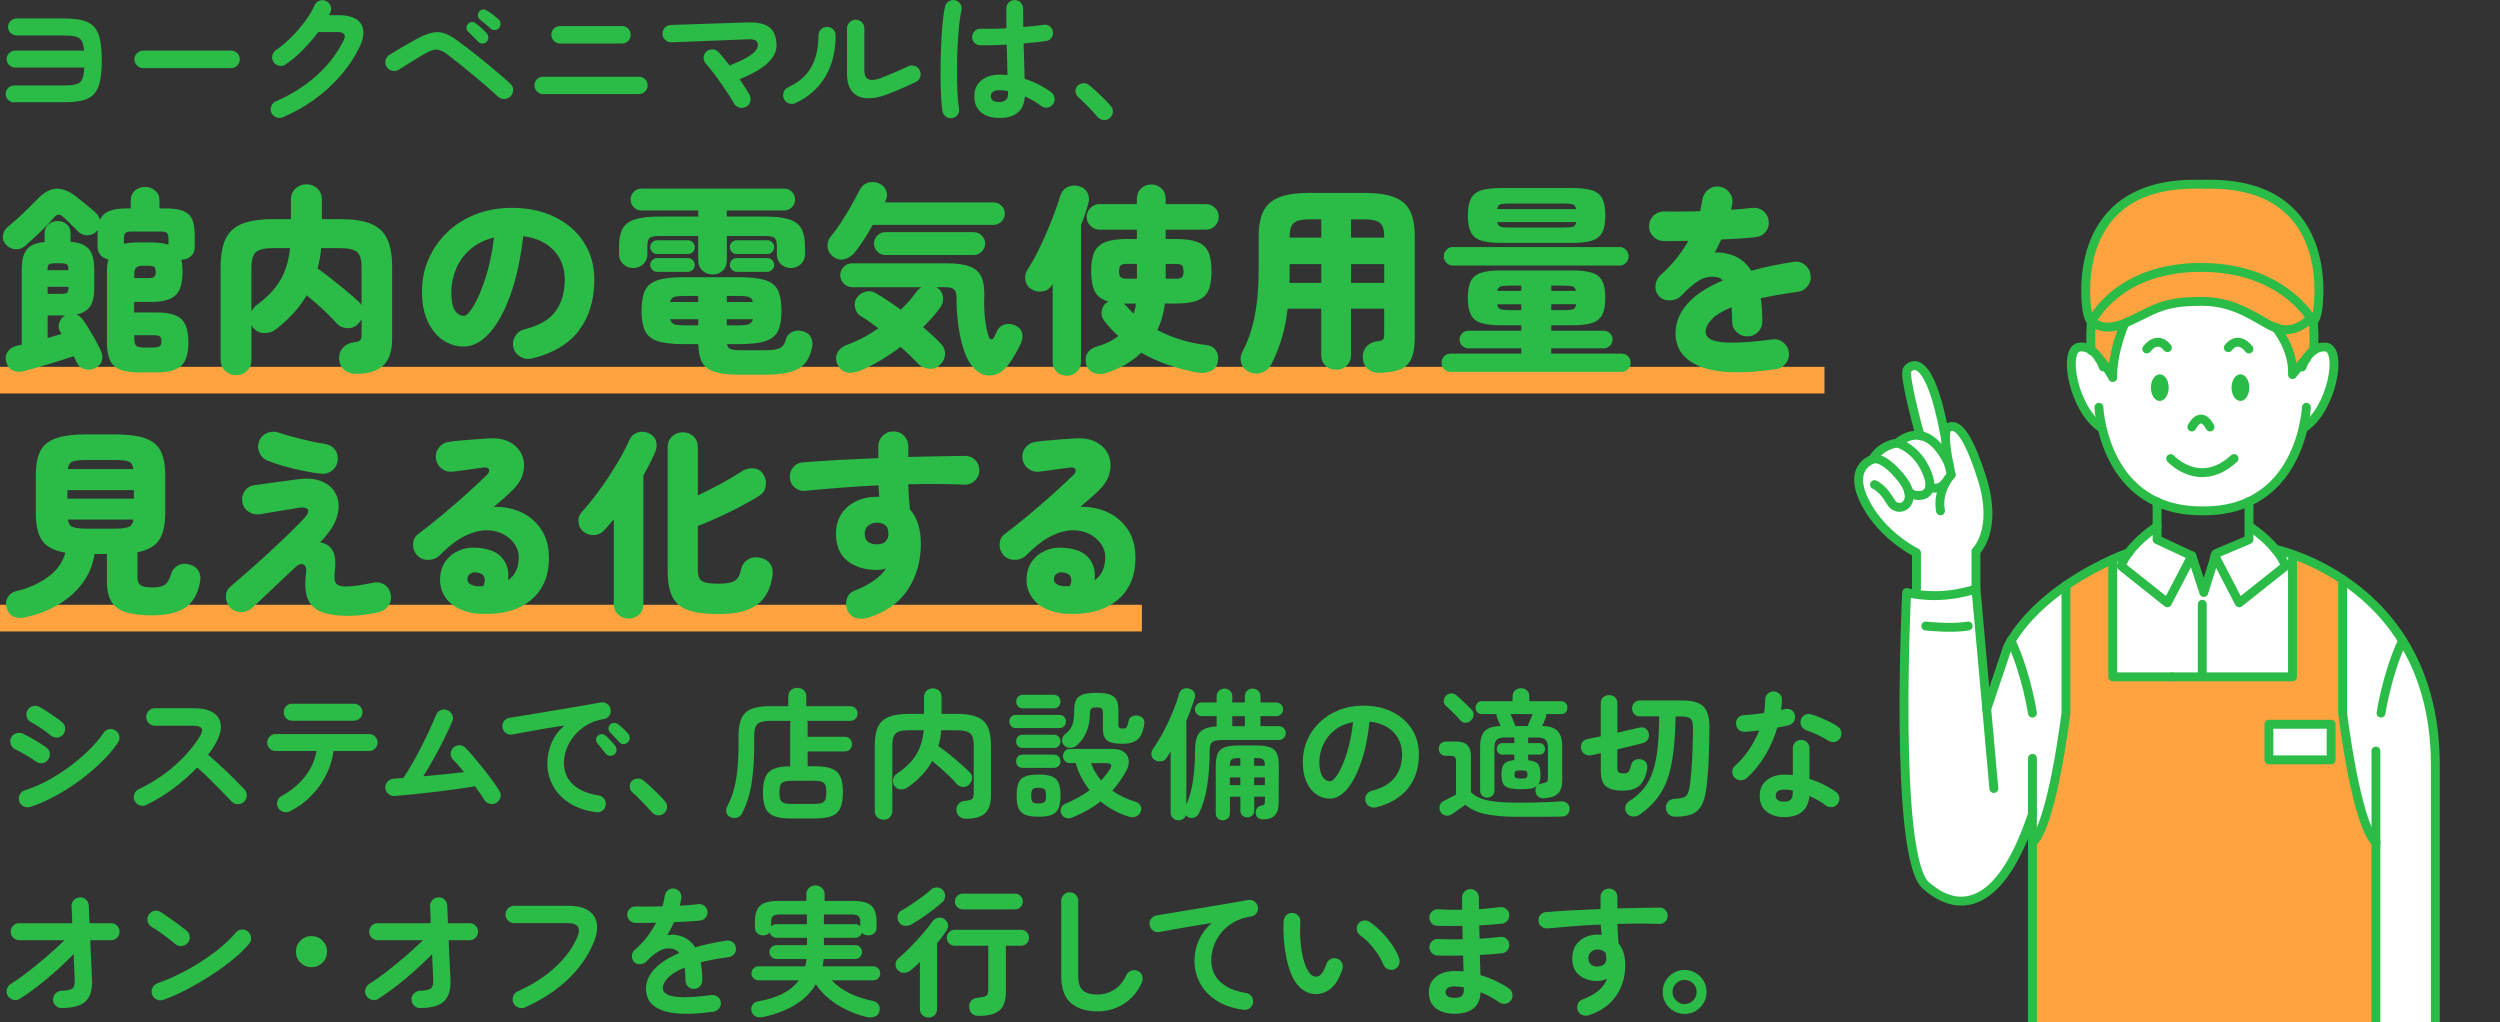 <?xml version="1.0" encoding="UTF-8"?><svg id="_レイヤー_2" xmlns="http://www.w3.org/2000/svg" xmlns:xlink="http://www.w3.org/1999/xlink" viewBox="0 0 562.53 229.97"><rect x="0" y="0" width="562.53" height="229.97" fill="#333333" stroke="none"/><defs><style>.cls-1,.cls-2{fill:none;}.cls-3{clip-path:url(#clippath);}.cls-4{fill:#ffa240;}.cls-5{fill:#fff;}.cls-6{fill:#2bbc47;}.cls-2{stroke:#2bbc47;stroke-linecap:round;stroke-linejoin:round;stroke-width:2px;}</style><clipPath id="clippath"><rect class="cls-1" x="398.53" y="21.97" width="164" height="208"/></clipPath></defs><g id="_文字"><g class="cls-3"><path class="cls-5" d="m540.61,144.15c4.32,6.9,7.37,16.01,7.37,27.98v83.56h-13.37v-66.09c-4.47-4.19-7.49-29.14-7.49-29.14v-30.07h0c4.67,3.1,9.6,7.53,13.49,13.76Z"/><path class="cls-4" d="m534.61,189.6v66.09h-77.29v-66.04c4.5-4.05,7.54-29.19,7.54-29.19v-28.72c3.98-2.74,7.85-4.69,10.53-5.9v26.46h40.45v-26.46l.35-.98c2.82,1.02,6.77,2.74,10.93,5.52h0v30.08s3.02,24.95,7.49,29.14Z"/><path class="cls-5" d="m485.37,112.95c-.41-.18-.8-.38-1.18-.58-7.23-3.88-10.08-11.28-11.2-16.11l-.11.03c-6.38-4.13-8.79-17.68-5.02-18.18,1.07-.14,1.97.16,2.71.67.72.49,1.28,1.17,1.71,1.82,1.7,1.72,3.11,4.35,3.11,4.35-.11-5.82,2.66-12.07,2.66-12.07.29-.11.6-.24.91-.38,6.56-2.97,7.84-4.69,16.92-4.69,7.73,0,12.6,4.29,16.11,5.82h.01c.24.29,4.1,4.88,3.84,10.65,0,0,1.56-1.96,3.12-3.67h.01c.39-.61.9-1.25,1.56-1.73.52-.38,1.13-.67,1.83-.77.32-.04.67-.05,1.03,0,3.77.5,1.36,14.05-5.03,18.18l-.11-.03c-1.16,5.05-4.23,12.92-12.22,16.62-.88.41-1.81.77-2.81,1.07-2.14.64-4.58,1-7.34,1h-.51c-3.98,0-7.28-.76-10-2Z"/><path class="cls-4" d="m470.86,71.96h0c-.19.35-.28.54-.28.54,0,0-.8-.99-1.06-3.3-.27-2.32-3.19-27.75,24.31-27.75h3.45c27.5,0,24.57,25.43,24.3,27.75-.26,2.31-1.05,3.3-1.05,3.3,0,0-.19-.37-.59-.97-1.95-2.91-8.96-11.36-24.71-11.36-16.62,0-23.02,9.42-24.37,11.79Z"/><path class="cls-4" d="m520.53,72.5s.33,3.85,0,6.38c-.66.48-1.17,1.12-1.56,1.72h-.01c-1.56,1.72-3.12,3.68-3.12,3.68.26-5.77-3.6-10.36-3.84-10.64.6.26,1.17.45,1.7.51,3.64.44,6.24-2.62,6.24-2.62.4.6.59.97.59.97Z"/><path class="cls-5" d="m495.42,152.3h-20.03v-26.46c2.03-.92,3.37-1.4,3.55-1.46-.7.94-1.28,1.95-1.64,3l10.39,8.26,5.5-10.57,2.69,8.25,2.54-8.14,5.44,10.46,10.38-8.26c-.46-1.34-1.29-2.62-2.24-3.78.17.04,1.76.39,4.19,1.26l-.35.98v26.46h-20.42Z"/><path class="cls-4" d="m495.23,60.17c15.75,0,22.76,8.45,24.71,11.36,0,0-2.6,3.06-6.24,2.62-.53-.06-1.1-.25-1.7-.51h-.01c-3.51-1.54-8.38-5.83-16.11-5.83-9.08,0-10.36,1.72-16.92,4.69-.31.14-.62.27-.91.38-4.5,1.72-6.51-.03-7.19-.91h0c1.35-2.38,7.75-11.8,24.37-11.8Z"/><path class="cls-5" d="m514.24,127.38l-10.38,8.26-5.44-10.46.19-.61,7.43-3.14v-2.97h.14s3.33,2.15,5.81,5.14h.01c.95,1.16,1.78,2.44,2.24,3.78Z"/><ellipse class="cls-6" cx="504.12" cy="87.22" rx="2" ry="3"/><path class="cls-5" d="m478.95,124.38c2.49-3.39,6.42-5.92,6.42-5.92v2.97l7.82,3.64-5.5,10.57-10.39-8.26c.36-1.05.94-2.06,1.64-3h.01Z"/><ellipse class="cls-6" cx="485.98" cy="87.22" rx="2" ry="3"/><path class="cls-4" d="m478.05,72.88s-2.77,6.25-2.66,12.07c0,0-1.41-2.63-3.11-4.35-.43-.65-.99-1.33-1.71-1.82-.32-2.53,0-6.28,0-6.28,0,0,.09-.19.28-.53.68.88,2.69,2.63,7.19.91Z"/><path class="cls-5" d="m457.32,183.2c-7.26,21.79-16.73,22.45-24,16.01-7.26-6.44-4.3-65.89-4.3-65.89.68.16,1.36.3,2.03.39,7.39,1.15,13.56-1.21,13.56-1.21l2.43,27.03,4.73-14.03c.23-.43.48-.86.74-1.28,3.14-5.2,7.81-9.35,12.35-12.48v28.72s-3.04,25.14-7.54,29.19v-6.45Z"/><path class="cls-5" d="m437.72,108.75c.65-1.21,1.34-1.9,1.34-1.9,0,0-.24-.98-.51-2.34h0c-.39-1.95-.85-4.67-.78-6.46.03-.87.17-1.52.52-1.76,1.54-1.08,4.07-.12,7.71,11.44,3.63,11.56-1.39,16.31-1.39,16.31v8.46s-6.17,2.36-13.56,1.21l.18-1.21v-8.13s-6.37-3.07-10.44-9.42c-4.08-6.34-2.89-10.22.63-11.65,0,0,2.23-.97,6.5,4.43.78.98,1.25,1.88,1.48,2.67.01.04.02.09.04.13.44,1.07,4.33,1.82,4.76-.94h.04s1.96.96,3.39-.89l.09.05Z"/><path class="cls-5" d="m432.04,97.99c2.01.33,4.36,1.95,6.51,6.51h0c.27,1.37.51,2.35.51,2.35,0,0-.69.69-1.34,1.9l-.09-.05c-1.43,1.85-3.39.9-3.39.9h-.04c.11-.69,0-1.59-.42-2.75-2.17-5.95-6.81-7.16-6.81-7.16,0,0,2.2-2.17,5.07-1.7Z"/><path class="cls-5" d="m437.77,98.05c-.07,1.79.39,4.51.78,6.45-2.15-4.56-4.5-6.18-6.51-6.51-.26-.93-3.74-13.54-2.89-14.81.88-1.32,5.07-3.94,8.48,14.87h.14Z"/><path class="cls-5" d="m433.78,106.85c.42,1.16.53,2.06.42,2.74-.43,2.76-4.32,2.01-4.76.94-.02-.04-.03-.09-.04-.13-.23-.79-.7-1.69-1.48-2.67-4.27-5.4-6.5-4.43-6.5-4.43,0,0,1.49-3.06,5.55-3.61,0,0,4.64,1.21,6.81,7.16Z"/><path class="cls-2" d="m473.26,82.57s-.31-.95-.98-1.97c-.43-.65-.99-1.33-1.71-1.82-.74-.51-1.64-.81-2.71-.67-3.77.5-1.36,14.05,5.02,18.18"/><path class="cls-2" d="m472.28,91.65s.08,1.9.71,4.61c1.12,4.83,3.97,12.23,11.2,16.11.38.2.77.4,1.18.58,2.72,1.24,6.02,2,10,2"/><path class="cls-2" d="m518.97,80.6c.39-.6.9-1.24,1.56-1.72.52-.38,1.13-.67,1.83-.77.32-.04.67-.05,1.03,0,3.77.5,1.36,14.05-5.03,18.18"/><path class="cls-2" d="m517.99,82.57s.31-.94.97-1.96"/><path class="cls-2" d="m518.97,91.65s-.08,1.9-.72,4.61c-1.16,5.05-4.23,12.92-12.22,16.62-.88.41-1.81.77-2.81,1.07-2.14.64-4.58,1-7.34,1"/><path class="cls-2" d="m483.05,78.53s2.28-3.24,4.64-.3"/><path class="cls-2" d="m506.04,78.53s-2.29-3.24-4.64-.3"/><path class="cls-2" d="m493.19,96.08s1.97-4.04,4.09,0"/><polyline class="cls-2" points="485.37 112.89 485.37 112.95 485.37 118.46 485.37 121.43 493.19 125.07 495.88 133.32 498.42 125.18 498.61 124.57 506.04 121.43 506.04 118.46 506.04 112.89"/><path class="cls-2" d="m478.94,124.38c-.7.94-1.28,1.95-1.64,3l10.39,8.26,5.5-10.57"/><path class="cls-2" d="m485.37,118.46s-3.93,2.53-6.42,5.92"/><path class="cls-2" d="m512,123.6c.95,1.16,1.78,2.44,2.24,3.78l-10.38,8.26-5.44-10.46-.06-.11"/><path class="cls-2" d="m506.18,118.46s3.33,2.15,5.81,5.14"/><path class="cls-2" d="m478.96,124.37h-.02c-.18.07-1.52.55-3.55,1.47-2.68,1.21-6.55,3.16-10.53,5.9-4.54,3.13-9.21,7.28-12.35,12.48-.26.42-.51.85-.74,1.28l-4.73,14.03v.02"/><path class="cls-2" d="m448.64,177.42l-1.6-17.89-2.43-27.03s-6.17,2.36-13.56,1.21c-.67-.09-1.35-.23-2.03-.39,0,0-2.96,59.45,4.3,65.89,7.27,6.44,16.74,5.78,24-16.01"/><polyline class="cls-2" points="534.61 255.69 534.61 189.6 534.61 168.99"/><polyline class="cls-2" points="457.32 170.64 457.32 183.2 457.32 189.65 457.32 255.69 532.29 255.69"/><path class="cls-2" d="m511.99,123.6h.01c.17.04,1.76.39,4.19,1.26,2.82,1.02,6.77,2.74,10.93,5.52,4.67,3.11,9.6,7.54,13.49,13.77,4.32,6.9,7.37,16.01,7.37,27.98v83.56h-15.69"/><path class="cls-2" d="m438.55,104.51c.27,1.36.51,2.34.51,2.34,0,0-.69.69-1.34,1.9-.8,1.44-1.56,3.6-1.08,6.2"/><path class="cls-2" d="m444.61,132.5v-8.46s5.02-4.75,1.39-16.31c-3.64-11.56-6.17-12.52-7.71-11.44-.35.24-.49.89-.52,1.76-.07,1.79.39,4.51.78,6.45"/><path class="cls-2" d="m431.23,132.5v-8.13s-6.37-3.07-10.44-9.42c-4.08-6.34-2.89-10.22.63-11.65,0,0,1.49-3.06,5.55-3.61,0,0,2.2-2.17,5.07-1.7,2.01.33,4.36,1.95,6.51,6.51h0"/><path class="cls-2" d="m535.76,160.46s1.32-8.83,4.85-16.31"/><path class="cls-2" d="m457.32,160.46s-1.31-8.77-4.81-16.24c0-.02-.02-.05-.03-.07"/><path class="cls-2" d="m432.06,98.05s-.01-.02-.02-.06c-.26-.93-3.74-13.54-2.89-14.81.88-1.32,5.07-3.94,8.48,14.87"/><path class="cls-2" d="m429.4,110.4c-.23-.79-.7-1.69-1.48-2.67-4.27-5.4-6.5-4.43-6.5-4.43"/><path class="cls-2" d="m421.78,109.05s1.87.74,3.63,3.84c1.42,2.5,4.98,1.11,4.03-2.36"/><path class="cls-2" d="m426.97,99.69s4.64,1.21,6.81,7.16c.42,1.16.53,2.06.42,2.74-.43,2.76-4.32,2.01-4.76.94-.02-.04-.03-.09-.04-.13"/><path class="cls-2" d="m434.24,109.6s1.96.95,3.39-.9"/><path class="cls-2" d="m433.32,140.86s5.77.67,9.55,0"/><path class="cls-2" d="m464.86,131.74v28.72s-3.04,25.14-7.54,29.19"/><path class="cls-2" d="m527.12,130.39v30.07s3.02,24.95,7.49,29.14l.05.05"/><polyline class="cls-2" points="475.39 125.84 475.39 152.3 488.77 152.3"/><polyline class="cls-2" points="515.84 125.84 515.84 152.3 502.47 152.3 495.42 152.3 488.77 152.3"/><line class="cls-2" x1="495.53" y1="135.97" x2="495.53" y2="151.97"/><path class="cls-2" d="m520.53,78.89h0c.33-2.54,0-6.39,0-6.39,0,0,.79-.99,1.05-3.3.27-2.32,3.2-27.75-24.3-27.75h-.61"/><path class="cls-2" d="m470.58,78.89s0-.07,0-.11c-.32-2.53,0-6.28,0-6.28,0,0-.8-.99-1.06-3.3-.27-2.32-3.19-27.75,24.31-27.75h2.84"/><path class="cls-2" d="m470.86,71.96c1.35-2.37,7.75-11.79,24.37-11.79,15.75,0,22.76,8.45,24.71,11.36.4.6.59.97.59.97"/><path class="cls-2" d="m470.58,72.5s.09-.19.28-.53"/><path class="cls-2" d="m512,73.64c.6.26,1.17.45,1.7.51,3.64.44,6.24-2.62,6.24-2.62"/><path class="cls-2" d="m470.25,71.53s.08.18.28.43h0c.68.89,2.69,2.64,7.19.92.29-.11.6-.24.91-.38,6.56-2.97,7.84-4.69,16.92-4.69,7.73,0,12.6,4.29,16.11,5.82"/><path class="cls-2" d="m478.05,72.88s-2.77,6.25-2.66,12.07c0,0-1.41-2.63-3.11-4.35"/><line class="cls-2" x1="518.96" y1="80.61" x2="518.97" y2="80.6"/><path class="cls-2" d="m512,73.64c.24.28,4.1,4.87,3.84,10.64,0,0,1.56-1.96,3.12-3.67"/><path class="cls-2" d="m511.99,73.63h.01"/><rect class="cls-5" x="510.31" y="162.67" width="14.13" height="8.26"/><rect class="cls-2" x="510.53" y="162.97" width="14" height="8"/><path class="cls-2" d="m488.43,103.18s6.47,7.14,14.26,0"/></g><rect class="cls-4" y="82.54" width="410.53" height="6"/><rect class="cls-4" y="136.08" width="256.94" height="6"/><path class="cls-6" d="m3.24,23.05c-.53,0-.99-.19-1.38-.56-.39-.37-.59-.82-.59-1.35s.2-1,.59-1.37c.39-.36.85-.54,1.38-.54h11.18c1.19,0,2.1-.09,2.73-.27.63-.18,1.08-.56,1.35-1.14.26-.58.42-1.46.46-2.62H3.43c-.53,0-.98-.19-1.37-.56-.38-.37-.57-.82-.57-1.35s.19-.98.57-1.35c.38-.37.84-.56,1.37-.56h15.49c-.08-.99-.27-1.73-.56-2.21-.29-.48-.74-.79-1.37-.95s-1.5-.24-2.62-.24H3.78c-.53,0-.99-.19-1.38-.56-.39-.37-.59-.82-.59-1.35s.2-1,.59-1.37c.39-.36.85-.54,1.38-.54h10.61c1.67,0,3.06.14,4.16.41,1.1.28,1.97.76,2.6,1.44.63.69,1.08,1.65,1.35,2.87.26,1.23.4,2.79.4,4.7s-.13,3.47-.4,4.7c-.26,1.23-.71,2.19-1.33,2.87-.62.69-1.49,1.17-2.59,1.44-1.1.28-2.49.41-4.16.41H3.24Z"/><path class="cls-6" d="m32.21,15.33c-.53,0-.99-.2-1.38-.59-.39-.39-.59-.85-.59-1.38s.2-1.02.59-1.4c.39-.38.85-.57,1.38-.57h19.78c.55,0,1.02.19,1.4.57.38.38.57.85.57,1.4s-.19.99-.57,1.38c-.38.39-.85.59-1.4.59h-19.78Z"/><path class="cls-6" d="m63.68,26.38c-.51.21-1.01.22-1.51.02-.5-.2-.86-.54-1.1-1.03-.21-.49-.22-.98-.02-1.49.2-.51.54-.87,1.03-1.08,3.51-1.54,6.55-3.46,9.11-5.75,2.56-2.29,4.58-4.89,6.06-7.81.36-.68.43-1.19.21-1.52-.22-.34-.77-.51-1.63-.51h-4.22c-1.02,1.35-2.15,2.67-3.4,3.95-1.25,1.28-2.55,2.39-3.91,3.32-.42.32-.9.43-1.44.33-.54-.1-.97-.36-1.29-.81-.3-.44-.4-.94-.3-1.48.1-.54.37-.96.81-1.25,1.19-.8,2.34-1.77,3.46-2.89,1.12-1.12,2.14-2.3,3.06-3.54s1.65-2.45,2.17-3.64c.21-.49.57-.83,1.08-1.03.51-.2,1.01-.19,1.49.05.49.21.83.57,1.03,1.08.2.51.18,1.01-.05,1.49-.08.21-.19.42-.32.63h2.19c2.52,0,4.2.65,5.03,1.94.84,1.29.72,3.04-.33,5.24-1.08,2.24-2.49,4.37-4.24,6.38-1.75,2.01-3.72,3.82-5.92,5.41-2.2,1.6-4.56,2.93-7.08,3.98Z"/><path class="cls-6" d="m112,21.71c-.64-.61-1.43-1.34-2.4-2.17s-1.98-1.7-3.06-2.6c-1.08-.9-2.14-1.76-3.17-2.59-1.04-.83-1.95-1.53-2.73-2.13-.59-.44-1.13-.75-1.62-.91-.49-.16-.99-.18-1.51-.06-.52.12-1.13.38-1.83.78-.59.34-1.27.74-2.03,1.21-.76.47-1.5.92-2.21,1.37-.71.44-1.29.8-1.73,1.08-.47.28-.96.35-1.49.22s-.94-.42-1.24-.89c-.28-.47-.35-.96-.22-1.49.13-.53.42-.93.89-1.21.44-.27,1.04-.64,1.78-1.08.74-.44,1.52-.89,2.33-1.35.82-.45,1.52-.85,2.11-1.19,1.27-.68,2.38-1.12,3.32-1.33s1.85-.18,2.71.1c.87.28,1.84.8,2.92,1.59.57.4,1.26.92,2.08,1.54.81.62,1.68,1.3,2.6,2.03.92.73,1.84,1.48,2.75,2.24s1.76,1.49,2.56,2.17c.79.69,1.46,1.29,2.02,1.79.42.38.64.85.64,1.4s-.2,1.04-.6,1.46c-.38.38-.86.58-1.43.59-.57.01-1.05-.17-1.43-.56Zm-2.51-12.29c-.23.25-.54.38-.94.38s-.71-.14-.97-.41c-.15-.17-.37-.4-.65-.68s-.58-.58-.89-.89c-.31-.31-.57-.57-.78-.78-.19-.19-.29-.45-.29-.78s.12-.63.35-.9c.21-.23.47-.37.78-.4.31-.03.6.05.87.24.36.25.8.61,1.33,1.08.53.47.94.88,1.24,1.24.23.28.35.59.35.94s-.14.67-.41.97Zm.92-2.98c-.17-.17-.41-.38-.71-.64-.31-.25-.62-.52-.95-.79s-.61-.51-.84-.7c-.21-.17-.33-.42-.37-.76-.03-.34.06-.65.27-.92.17-.23.41-.39.73-.46s.61-.03.89.14c.4.21.88.53,1.43.95.55.42,1,.79,1.33,1.11.27.25.42.56.44.92.02.36-.08.69-.32.98-.21.28-.51.43-.89.48-.38.04-.72-.06-1.02-.32Z"/><path class="cls-6" d="m122.22,21.17c-.53,0-.99-.2-1.38-.59-.39-.39-.59-.85-.59-1.38s.2-1.01.59-1.38c.39-.37.85-.56,1.38-.56h21.53c.55,0,1.02.19,1.4.56.38.37.57.83.57,1.38s-.19.99-.57,1.38c-.38.39-.85.59-1.4.59h-21.53Zm3.81-11.37c-.53,0-.99-.2-1.38-.59s-.59-.85-.59-1.38.2-1.02.59-1.4c.39-.38.85-.57,1.38-.57h13.91c.55,0,1.02.19,1.4.57.38.38.57.85.57,1.4s-.19.99-.57,1.38-.85.59-1.4.59h-13.91Z"/><path class="cls-6" d="m167.8,24.06c-.47.25-.96.3-1.49.13-.53-.17-.92-.49-1.17-.95-.28-.51-.67-1.15-1.18-1.94-.51-.78-1.06-1.61-1.67-2.48-.6-.87-1.21-1.69-1.81-2.48-.6-.78-1.14-1.43-1.6-1.94-.38-.4-.57-.87-.56-1.4.01-.53.21-.98.59-1.37.4-.36.88-.53,1.43-.51.55.02,1,.23,1.37.63.36.4.75.86,1.17,1.37.42.51.86,1.05,1.3,1.62,1.69-.68,3.01-1.29,3.94-1.84.93-.55,1.57-1.06,1.92-1.52.35-.47.51-.9.49-1.3-.02-.44-.2-.77-.54-.98-.34-.21-.94-.3-1.81-.25l-17.08.67c-.53.02-1-.15-1.4-.52-.4-.37-.61-.82-.63-1.35-.02-.55.15-1.02.52-1.41.37-.39.82-.6,1.35-.62l17.02-.57c2.31-.08,3.97.24,4.99.97s1.6,1.89,1.75,3.48c.13,1.23-.14,2.34-.81,3.33-.67,1-1.64,1.9-2.92,2.71-1.28.81-2.8,1.57-4.56,2.27.46.68.89,1.32,1.29,1.94.39.61.71,1.16.97,1.65.25.49.3.99.13,1.51-.17.52-.5.91-.98,1.16Z"/><path class="cls-6" d="m178.99,23.21c-.49.21-.98.23-1.49.05-.51-.18-.88-.51-1.11-1-.21-.49-.23-.99-.05-1.51s.51-.88,1-1.1c1.71-.8,3.07-1.78,4.06-2.94,1-1.15,1.7-2.47,2.13-3.94.42-1.47.63-3.05.63-4.75,0-.55.19-1.02.57-1.4s.84-.57,1.37-.57,1.01.19,1.38.57c.37.38.55.85.55,1.4-.02,3.64-.81,6.75-2.38,9.33-1.57,2.58-3.79,4.53-6.67,5.84Zm20.8-2.03c-1.84.7-3.45,1.01-4.83.92-1.38-.08-2.45-.59-3.22-1.51-.77-.92-1.16-2.28-1.16-4.08V6.41c0-.55.2-1.02.59-1.4.39-.38.85-.57,1.38-.57s1.01.19,1.38.57c.37.38.56.85.56,1.4v9.49c0,2.01,1.22,2.57,3.65,1.68.95-.36,2-.78,3.13-1.27,1.13-.49,2.14-.94,3.03-1.37.49-.23.98-.27,1.49-.11.51.16.89.48,1.14.97.25.47.3.96.14,1.49-.16.53-.48.91-.97,1.14-.97.47-2.02.95-3.14,1.44-1.12.5-2.18.93-3.18,1.29Z"/><path class="cls-6" d="m214.29,26.57c-.53.08-1.01-.02-1.43-.32-.42-.3-.69-.7-.79-1.21-.13-.7-.22-1.65-.29-2.86s-.11-2.56-.13-4.06c-.02-1.5-.02-3.06.02-4.68.03-1.62.09-3.2.17-4.73.08-1.53.2-2.93.33-4.19s.3-2.28.49-3.06c.13-.51.41-.9.86-1.17.44-.27.92-.35,1.43-.22s.9.41,1.17.86.35.92.22,1.43c-.19.78-.35,1.77-.48,2.95s-.23,2.48-.32,3.89c-.08,1.41-.14,2.85-.17,4.33-.03,1.48-.04,2.92-.02,4.3.02,1.39.07,2.65.14,3.78.07,1.13.17,2.06.3,2.78.11.51,0,.97-.3,1.4s-.71.69-1.22.79Zm10.57-.03c-1.69,0-3.05-.42-4.08-1.25-1.03-.84-1.54-2.04-1.54-3.6s.51-2.69,1.54-3.57c1.03-.88,2.44-1.32,4.24-1.32.55,0,1.11.03,1.68.1-.02-.99-.05-2.08-.08-3.25s-.07-2.38-.11-3.6c-1.12.06-2.21.11-3.25.13-1.05.02-1.95.02-2.71,0-.53-.02-.97-.22-1.32-.59-.35-.37-.51-.82-.49-1.35.04-.51.25-.94.62-1.29.37-.35.81-.51,1.32-.49.74.02,1.61.03,2.62.02,1-.01,2.06-.05,3.16-.11-.02-.8-.03-1.58-.03-2.32V1.93c0-.53.18-.98.54-1.35.36-.37.8-.56,1.33-.56s1,.19,1.37.56c.36.37.54.82.54,1.35,0,.66,0,1.33.02,2.03.01.7.02,1.41.02,2.13.93-.08,1.78-.17,2.56-.25.77-.08,1.42-.17,1.95-.25.51-.11.97,0,1.4.3.42.31.68.71.76,1.22.08.51-.03.97-.33,1.4-.31.42-.71.67-1.22.73-.59.08-1.33.17-2.21.27s-1.83.19-2.84.27c.04,1.48.08,2.91.13,4.29.04,1.38.07,2.59.1,3.65,1.16.38,2.26.84,3.29,1.37,1.03.53,1.92,1.08,2.68,1.65.42.32.68.74.76,1.25.08.52-.02.99-.32,1.41-.3.42-.7.69-1.22.79-.52.11-.99,0-1.41-.32-.53-.4-1.11-.79-1.75-1.17-.64-.38-1.29-.72-1.97-1.02-.21,3.24-2.12,4.86-5.72,4.86Zm0-3.59c1.31,0,1.97-.62,1.97-1.87,0-.06,0-.15-.02-.25-.01-.11-.02-.22-.02-.35-.63-.13-1.28-.19-1.94-.19s-1.14.13-1.44.38c-.31.25-.46.58-.46.98s.15.72.44.95c.3.23.78.35,1.46.35Z"/><path class="cls-6" d="m249.71,26.57c-.4.34-.87.48-1.4.43-.53-.05-.97-.28-1.33-.68-.32-.38-.74-.85-1.27-1.41s-1.07-1.12-1.63-1.68c-.56-.56-1.05-1.02-1.48-1.38-.34-.32-.54-.72-.59-1.22-.05-.5.09-.93.43-1.29.36-.36.78-.56,1.25-.6.48-.04.92.08,1.32.38.47.36,1.01.83,1.64,1.4.62.57,1.24,1.16,1.84,1.76.6.6,1.08,1.13,1.44,1.57.36.4.52.87.48,1.4s-.28.97-.7,1.33Z"/><path class="cls-6" d="m31.4,83.81c-1.79,0-3.23-.21-4.31-.62s-1.85-1.11-2.32-2.1c-.47-.99-.71-2.35-.71-4.08v-15.72c0-1.19.11-2.16.32-2.92-.67-.12-1.24-.43-1.71-.91-.47-.49-.71-1.12-.71-1.91v-2.64c0-.24,0-.46.02-.64.02-.18.02-.38.02-.59l-.09.18c-.52.64-1.2,1-2.05,1.07-.85.08-1.58-.17-2.19-.75-.4-.39-.92-.92-1.57-1.57-.65-.65-1.18-1.16-1.57-1.53-.55-.52-.98-.78-1.3-.8-.32-.02-.74.27-1.25.84-.49.58-1.11,1.25-1.87,2.03-.76.77-1.55,1.54-2.37,2.3-.82.76-1.55,1.41-2.19,1.96-.64.52-1.35.74-2.14.68-.79-.06-1.49-.43-2.1-1.09-.55-.61-.76-1.3-.64-2.07.12-.77.49-1.4,1.09-1.89,1.06-.85,2.21-1.87,3.44-3.05,1.23-1.18,2.32-2.26,3.26-3.23,1.52-1.58,3.02-2.35,4.51-2.3,1.49.05,3.04.77,4.65,2.16.52.43,1.16.95,1.94,1.57.77.62,1.4,1.15,1.89,1.57.55.52.9,1.09,1.05,1.73.39-.91,1.06-1.57,2-1.98.94-.41,2.31-.62,4.1-.62h.82v-1.69c0-.97.31-1.74.93-2.3.62-.56,1.39-.84,2.3-.84s1.64.28,2.28.84c.64.56.96,1.33.96,2.3v1.69h1.32c1.76,0,3.11.2,4.06.59.94.4,1.6,1.03,1.98,1.91.38.88.57,2.05.57,3.51v2.64c0,.88-.29,1.59-.87,2.12-.58.53-1.28.78-2.1.75h-.05c.18.76.27,1.7.27,2.83,0,2.49-.53,4.23-1.59,5.22-1.06.99-2.86,1.48-5.38,1.48h-3.92v2.37h5.24c2.52,0,4.31.49,5.38,1.48,1.06.99,1.59,2.74,1.59,5.26s-.53,4.24-1.59,5.24-2.86,1.5-5.38,1.5h-4.06Zm-26.16-.27c-.94.21-1.76.14-2.46-.23-.7-.36-1.17-1.02-1.41-1.96-.21-.82-.09-1.56.37-2.23.46-.67,1.15-1.11,2.1-1.32.15-.06.32-.11.5-.14.18-.03.36-.06.55-.09v-16.91c0-2.16.41-3.7,1.23-4.62.82-.93,2.13-1.45,3.92-1.57v-1.96c0-.88.3-1.56.89-2.05.59-.49,1.27-.73,2.03-.73s1.47.24,2.05.73c.58.49.87,1.17.87,2.05v1.91c1.88.12,3.24.65,4.08,1.57.83.93,1.25,2.48,1.25,4.67v4.1c0,1.88-.31,3.28-.93,4.19-.62.91-1.65,1.52-3.08,1.82.55.21,1,.56,1.37,1.05.46.64.94,1.38,1.46,2.23.52.85,1.01,1.7,1.48,2.55.47.85.86,1.61,1.16,2.28.36.76.45,1.51.25,2.26-.2.74-.74,1.33-1.62,1.75-.79.36-1.58.42-2.37.16-.79-.26-1.35-.77-1.69-1.53-.09-.21-.19-.43-.3-.66-.11-.23-.22-.46-.34-.71-1.09.36-2.35.77-3.78,1.21-1.43.44-2.82.86-4.17,1.25-1.35.39-2.48.7-3.4.91Zm5.47-22.74h4.69v-.14c0-.55-.1-.92-.3-1.12-.2-.2-.71-.3-1.53-.3h-1.05c-.85,0-1.37.1-1.55.3-.18.2-.27.57-.27,1.12v.14Zm0,5.33h2.87c.82,0,1.33-.09,1.53-.27s.3-.55.3-1.09v-.23h-4.69v1.6Zm0,9.93c.55-.15,1.09-.31,1.62-.48.53-.17,1.04-.31,1.53-.43-.03-.09-.07-.17-.11-.25-.05-.08-.1-.14-.16-.21-.4-.61-.49-1.26-.3-1.96.2-.7.6-1.25,1.21-1.64.03-.03.05-.05.07-.05.01,0,.04-.02.07-.05h-3.92v5.06Zm27.2-21.01v-1.46c0-.55-.11-.93-.34-1.16-.23-.23-.66-.34-1.3-.34h-6.74c-.64,0-1.07.11-1.3.34-.23.23-.34.62-.34,1.16v1.28c.82-.21,1.87-.32,3.14-.32h3.1c.79,0,1.5.05,2.12.14.62.09,1.18.21,1.66.36Zm-7.7,7.52h3.1c.67,0,1.12-.08,1.37-.25.24-.17.36-.54.36-1.12s-.12-.96-.36-1.14c-.24-.18-.7-.27-1.37-.27h-1.14c-.73,0-1.24.14-1.53.43s-.43.8-.43,1.53v.82Zm2.19,15.63h2.1c.67,0,1.14-.09,1.41-.27.27-.18.41-.56.41-1.14s-.14-.95-.41-1.12c-.27-.17-.75-.25-1.41-.25h-4.28v.82c0,.82.16,1.35.48,1.6.32.24.89.36,1.71.36Z"/><path class="cls-6" d="m53.11,84.4c-.94,0-1.75-.32-2.44-.96-.68-.64-1.03-1.47-1.03-2.51v-20.82c0-2.67.38-4.8,1.14-6.38.76-1.58,2.01-2.71,3.74-3.39,1.73-.68,4.03-1.03,6.88-1.03h4.06v-4.33c0-1.06.34-1.91,1.03-2.55.68-.64,1.51-.96,2.48-.96s1.79.32,2.46.96c.67.64,1,1.49,1,2.55v4.33h4.1c2.89,0,5.18.34,6.88,1.03,1.7.68,2.93,1.82,3.69,3.39.76,1.58,1.14,3.71,1.14,6.38v16.04c0,2.86-.68,4.9-2.05,6.13-1.37,1.23-3.4,1.85-6.11,1.85-1,0-1.87-.3-2.6-.89-.73-.59-1.12-1.47-1.18-2.62-.03-.97.29-1.79.96-2.46.67-.67,1.47-1.05,2.42-1.14.61-.06,1.04-.2,1.3-.41.26-.21.39-.64.39-1.28v-3.51c-.21.4-.49.76-.82,1.09-.67.67-1.49.98-2.46.93s-1.76-.42-2.37-1.12c-.82-.94-1.85-1.99-3.1-3.14-1.25-1.15-2.45-2.2-3.6-3.14-1.67,2.83-3.96,5.36-6.88,7.61-.79.64-1.71.93-2.76.89-1.05-.05-1.89-.49-2.53-1.34l-.27-.41v7.75c0,1.03-.33,1.87-1,2.51-.67.64-1.49.96-2.46.96Zm3.46-14.35c.15-.24.32-.49.5-.73.18-.24.39-.46.64-.64,2.4-1.76,4.18-3.63,5.35-5.6,1.17-1.97,1.91-4.39,2.21-7.25h-3.87c-1.85,0-3.12.3-3.8.89-.68.59-1.03,1.72-1.03,3.39v9.93Zm24.79-1.37v-8.57c0-1.67-.33-2.8-1-3.39-.67-.59-1.95-.89-3.83-.89h-4.28c-.06.82-.16,1.61-.3,2.37s-.3,1.5-.48,2.23c.88.61,1.89,1.36,3.03,2.26,1.14.9,2.27,1.81,3.39,2.73,1.12.93,2.07,1.75,2.83,2.48.15.12.27.24.36.36.09.12.18.26.27.41Z"/><path class="cls-6" d="m119.7,80.67c-.91.21-1.78.08-2.6-.39s-1.35-1.16-1.59-2.07c-.21-.91-.08-1.77.41-2.57.49-.8,1.17-1.31,2.05-1.53,3.31-.82,5.66-2.17,7.04-4.06,1.38-1.88,2.07-4.27,2.07-7.15,0-2.58-.81-4.75-2.44-6.52-1.63-1.76-3.93-2.84-6.9-3.24-.61,5.19-1.59,9.65-2.94,13.35-1.35,3.71-2.93,6.55-4.74,8.52-1.81,1.98-3.7,2.96-5.67,2.96-1.73,0-3.31-.49-4.74-1.46-1.43-.97-2.57-2.38-3.42-4.21-.85-1.84-1.28-4.08-1.28-6.72s.49-4.96,1.46-7.22c.97-2.26,2.35-4.27,4.15-6.01,1.79-1.75,3.93-3.11,6.4-4.1,2.48-.99,5.22-1.48,8.22-1.48,2.7,0,5.19.39,7.45,1.16,2.26.77,4.22,1.88,5.88,3.3,1.66,1.43,2.94,3.13,3.85,5.1.91,1.98,1.37,4.16,1.37,6.56,0,4.59-1.15,8.41-3.46,11.46-2.31,3.05-5.83,5.16-10.57,6.31Zm-15.27-9.61c.52,0,1.21-.72,2.1-2.16.88-1.44,1.76-3.49,2.64-6.13.88-2.64,1.55-5.76,2-9.34-2.1.52-3.86,1.39-5.29,2.62s-2.5,2.67-3.21,4.33c-.71,1.66-1.09,3.37-1.12,5.13-.03,1.94.22,3.36.75,4.24.53.88,1.24,1.32,2.12,1.32Z"/><path class="cls-6" d="m160.35,61.76c-.88,0-1.64-.29-2.28-.87-.64-.58-.96-1.35-.96-2.32v-5.47h-8.66c-1.06,0-1.79.13-2.19.39-.4.26-.59.87-.59,1.85v1.82c0,.94-.31,1.7-.93,2.28-.62.58-1.38.87-2.26.87s-1.59-.29-2.23-.87c-.64-.58-.96-1.34-.96-2.28v-1.82c0-1.61.27-2.9.8-3.87.53-.97,1.45-1.67,2.76-2.1,1.31-.42,3.13-.64,5.47-.64h8.79v-1.37h-12.8c-.67,0-1.24-.24-1.71-.73-.47-.49-.71-1.06-.71-1.73s.24-1.25.71-1.73c.47-.49,1.04-.73,1.71-.73h32.17c.67,0,1.24.24,1.71.73.47.49.71,1.06.71,1.73s-.24,1.25-.71,1.73c-.47.49-1.04.73-1.71.73h-12.94v1.37h8.61c2.34,0,4.15.21,5.45.64,1.29.43,2.2,1.12,2.73,2.1.53.97.8,2.26.8,3.87v1.82c0,.94-.31,1.7-.93,2.28-.62.58-1.38.87-2.26.87s-1.59-.29-2.21-.87c-.62-.58-.93-1.34-.93-2.28v-1.82c0-.97-.2-1.59-.59-1.85-.39-.26-1.12-.39-2.19-.39h-8.47v5.47c0,.97-.31,1.75-.93,2.32-.62.58-1.38.87-2.26.87Zm6.42,22.56c-2.43,0-4.34-.19-5.72-.57-1.38-.38-2.37-1.06-2.96-2.05-.59-.99-.92-2.41-.98-4.26h-3.14c-2.61,0-4.61-.23-5.99-.68-1.38-.46-2.33-1.23-2.85-2.32-.52-1.09-.77-2.6-.77-4.51s.26-3.46.77-4.56c.52-1.09,1.47-1.87,2.85-2.32,1.38-.46,3.38-.68,5.99-.68h12.26c2.61,0,4.61.23,5.99.68s2.33,1.23,2.85,2.32c.52,1.09.77,2.61.77,4.56s-.26,3.42-.77,4.51c-.52,1.09-1.47,1.87-2.85,2.32s-3.38.68-5.99.68h-2.64c.09.58.36.95.82,1.12.46.17,1.25.25,2.37.25h5.1c1.79,0,3.01-.17,3.65-.5.64-.33,1.06-.96,1.28-1.87.15-.73.59-1.29,1.32-1.69.73-.39,1.56-.47,2.51-.23.85.24,1.45.68,1.8,1.32.35.64.45,1.4.3,2.28-.3,1.52-.84,2.73-1.62,3.65-.77.91-1.91,1.56-3.39,1.96-1.49.39-3.43.59-5.83.59h-5.1Zm-18.91-27.16c-.43,0-.79-.15-1.09-.46-.3-.3-.46-.67-.46-1.09s.15-.79.46-1.09.67-.46,1.09-.46h6.93c.43,0,.79.15,1.09.46s.46.67.46,1.09-.15.79-.46,1.09c-.3.3-.67.46-1.09.46h-6.93Zm0,4.01c-.43,0-.79-.16-1.09-.48-.3-.32-.46-.68-.46-1.07,0-.43.15-.79.46-1.09.3-.3.67-.46,1.09-.46h6.93c.43,0,.79.15,1.09.46.3.3.46.67.46,1.09,0,.4-.15.75-.46,1.07-.3.32-.67.48-1.09.48h-6.93Zm2.92,6.79h6.33v-1.37h-3.1c-1.06,0-1.83.08-2.3.23-.47.15-.78.53-.93,1.14Zm3.24,5.24h3.1v-1.37h-6.33c.15.58.46.95.93,1.12.47.17,1.24.25,2.3.25Zm9.52-5.24h5.88c-.15-.61-.46-.99-.93-1.14-.47-.15-1.25-.23-2.35-.23h-2.6v1.37Zm0,5.24h2.6c1.09,0,1.88-.08,2.35-.25.47-.17.78-.54.93-1.12h-5.88v1.37Zm2.23-16.04c-.43,0-.79-.15-1.09-.46-.3-.3-.46-.67-.46-1.09s.15-.79.46-1.09c.3-.3.67-.46,1.09-.46h6.88c.42,0,.79.15,1.09.46.3.3.46.67.46,1.09s-.15.79-.46,1.09c-.3.3-.67.46-1.09.46h-6.88Zm0,4.01c-.43,0-.79-.16-1.09-.48-.3-.32-.46-.68-.46-1.07,0-.43.15-.79.46-1.09.3-.3.67-.46,1.09-.46h6.88c.42,0,.79.15,1.09.46.3.3.46.67.46,1.09,0,.4-.15.75-.46,1.07-.3.32-.67.48-1.09.48h-6.88Z"/><path class="cls-6" d="m187.4,57.7c-.7-.55-1.09-1.26-1.18-2.14-.09-.88.14-1.66.68-2.32.76-.88,1.54-1.94,2.35-3.19.8-1.25,1.56-2.5,2.28-3.76.71-1.26,1.31-2.38,1.8-3.35.43-.91,1.06-1.51,1.89-1.8.83-.29,1.68-.25,2.53.11.79.33,1.34.87,1.64,1.62.3.74.24,1.56-.18,2.44l-.09.23h24.42c.7,0,1.3.24,1.8.73.5.49.75,1.08.75,1.78s-.25,1.3-.75,1.8-1.1.75-1.8.75h-27.16c-.67,1.22-1.36,2.37-2.07,3.46-.71,1.09-1.36,1.99-1.94,2.69-.64.79-1.41,1.31-2.3,1.57-.9.26-1.79.05-2.67-.62Zm6.15,25.7c-2.49.94-4.18.5-5.06-1.32-.46-.94-.49-1.82-.09-2.64.39-.82,1.11-1.43,2.14-1.82,1.25-.46,2.47-1,3.67-1.64,1.2-.64,2.35-1.34,3.44-2.1-.67-.52-1.33-1-1.98-1.46-.65-.46-1.28-.87-1.89-1.23-.76-.46-1.22-1.11-1.39-1.96-.17-.85-.05-1.56.34-2.14.52-.76,1.18-1.25,2-1.46.82-.21,1.61-.09,2.37.36.85.49,1.75,1.05,2.71,1.69.96.64,1.92,1.31,2.89,2,1.31-1.25,2.48-2.58,3.51-4.01.3-.43.68-.77,1.14-1.05h-15.54c-.76,0-1.41-.27-1.94-.8-.53-.53-.8-1.16-.8-1.89s.27-1.4.8-1.91c.53-.52,1.18-.77,1.94-.77h21.14c2.28,0,4.05.24,5.31.73,1.26.49,2.13,1.3,2.62,2.44s.68,2.7.59,4.67c-.06,1.55,0,3.11.18,4.69.18,1.58.46,2.9.82,3.96.12.36.31.57.57.62.26.05.51-.17.75-.66.09-.21.18-.42.27-.61.09-.2.17-.37.23-.52.37-.79.95-1.31,1.75-1.55.8-.24,1.59-.18,2.35.18.88.4,1.41.97,1.59,1.73.18.76.09,1.53-.27,2.32-.3.67-.7,1.44-1.18,2.3-.49.87-.96,1.6-1.41,2.21-.94,1.31-1.97,2.14-3.1,2.51s-2.22.29-3.28-.23-1.99-1.44-2.78-2.78c-.61-1.12-1.12-2.46-1.53-4.01s-.71-3.21-.91-4.99c-.2-1.78-.3-3.53-.3-5.26,0-.91-.18-1.53-.55-1.87-.37-.33-1-.5-1.91-.5h-2.05s.06.05.09.05.06.02.09.05c.76.52,1.19,1.22,1.3,2.12.11.9-.14,1.74-.75,2.53-.49.67-1.06,1.37-1.71,2.1-.65.73-1.33,1.44-2.03,2.14.76.64,1.48,1.27,2.16,1.89.68.62,1.28,1.22,1.8,1.8.7.67,1.03,1.47.98,2.42-.04.94-.45,1.75-1.21,2.42-.7.64-1.52.91-2.46.82-.94-.09-1.75-.47-2.42-1.14-1.09-1.19-2.4-2.45-3.92-3.78-1.49,1.12-3.01,2.15-4.56,3.08s-3.07,1.69-4.56,2.3Zm5.7-26.02c-.73,0-1.34-.26-1.84-.77-.5-.52-.75-1.12-.75-1.82s.25-1.3.75-1.8c.5-.5,1.12-.75,1.84-.75h19.82c.7,0,1.31.25,1.82.75.52.5.78,1.1.78,1.8s-.26,1.31-.78,1.82c-.52.52-1.12.77-1.82.77h-19.82Z"/><path class="cls-6" d="m240.05,84.54c-.88,0-1.63-.29-2.26-.87-.62-.58-.93-1.35-.93-2.32v-17.41l-.09.14c-.49.79-1.18,1.28-2.07,1.46-.9.18-1.74.05-2.53-.41-.79-.46-1.27-1.13-1.44-2.03-.17-.9,0-1.71.48-2.44.7-1.06,1.4-2.29,2.12-3.69.71-1.4,1.41-2.87,2.07-4.42.67-1.55,1.28-3.05,1.82-4.51.55-1.46.99-2.75,1.32-3.87.3-.97.84-1.66,1.62-2.05.77-.39,1.63-.47,2.57-.23.88.21,1.53.7,1.94,1.46s.48,1.58.21,2.46c-.21.76-.46,1.54-.73,2.35-.27.81-.58,1.63-.91,2.48v30.71c0,.97-.31,1.75-.93,2.32-.62.58-1.38.87-2.26.87Zm8.66-.55c-.94.27-1.84.23-2.69-.14-.85-.36-1.4-1.02-1.64-1.96-.21-.94-.11-1.75.3-2.44.41-.68,1.09-1.16,2.03-1.44.97-.27,1.87-.61,2.69-1,.82-.39,1.56-.87,2.23-1.41-1.18-1.06-2.26-2.23-3.24-3.51-.46-.61-.62-1.34-.48-2.19.14-.85.54-1.47,1.21-1.87.06-.03.12-.06.18-.09.06-.03.11-.06.14-.09-1.46-.39-2.48-1.12-3.05-2.19s-.87-2.6-.87-4.6c0-1.88.25-3.35.75-4.4.5-1.05,1.35-1.79,2.55-2.23s2.85-.66,4.94-.66h2.05v-2.1h-8.38c-.79,0-1.47-.28-2.05-.84-.58-.56-.87-1.24-.87-2.03s.29-1.47.87-2.03c.58-.56,1.26-.84,2.05-.84h8.38v-1.18c0-.97.32-1.75.96-2.35.64-.59,1.4-.89,2.28-.89s1.64.3,2.28.89c.64.59.96,1.38.96,2.35v1.18h9.07c.79,0,1.47.28,2.03.84.56.56.84,1.24.84,2.03s-.28,1.47-.84,2.03-1.24.84-2.03.84h-9.07v2.1h2.1c2.13,0,3.78.22,4.97.66,1.19.44,2.02,1.18,2.51,2.23.49,1.05.73,2.51.73,4.4s-.24,3.3-.73,4.35c-.49,1.05-1.32,1.79-2.51,2.23-1.18.44-2.84.66-4.97.66h-2.28c-.27,2.22-.84,4.21-1.69,5.97,1.61.85,3.34,1.56,5.2,2.14,1.85.58,3.78.99,5.79,1.23,1.03.12,1.78.56,2.26,1.32.47.76.57,1.66.3,2.69-.24.97-.84,1.62-1.78,1.96-.94.33-1.94.39-3.01.18-2.19-.43-4.33-1-6.43-1.73-2.1-.73-4.09-1.63-5.97-2.69-1.03,1-2.22,1.89-3.55,2.67-1.34.77-2.84,1.42-4.51,1.94Zm4.74-21.28h2.37v-3.33h-2.37c-.64,0-1.07.11-1.3.34-.23.23-.34.68-.34,1.34s.11,1.07.34,1.3c.23.23.66.34,1.3.34Zm1.64,7.88c.12-.36.23-.74.32-1.12.09-.38.15-.77.18-1.16h-2.78c.06.03.13.08.21.14.08.06.14.12.21.18.27.33.57.66.89.98.32.32.64.65.98.98Zm7.2-7.88h2.37c.64,0,1.07-.11,1.3-.34.23-.23.34-.66.34-1.3s-.11-1.12-.34-1.34-.66-.34-1.3-.34h-2.37v3.33Z"/><path class="cls-6" d="m310.29,83.9c-1,0-1.85-.3-2.53-.89-.68-.59-1.06-1.45-1.12-2.57-.03-1,.27-1.84.89-2.51.62-.67,1.45-1.05,2.48-1.14.61-.06,1-.19,1.18-.39.18-.2.27-.57.27-1.12v-5.83h-7.47v10.39c0,1.03-.33,1.85-.98,2.46-.65.61-1.44.91-2.35.91s-1.74-.3-2.39-.91c-.65-.61-.98-1.43-.98-2.46v-10.39h-7.56c-.27,2.4-.71,4.6-1.3,6.58-.59,1.99-1.39,3.99-2.39,5.99-.46.88-1.15,1.49-2.07,1.82-.93.33-1.86.3-2.8-.09-.94-.43-1.56-1.08-1.85-1.96-.29-.88-.22-1.75.21-2.6,1.25-2.31,2.17-4.97,2.78-8,.61-3.02.91-6.51.91-10.46v-7.56c0-2.37.36-4.27,1.09-5.7.73-1.43,1.93-2.46,3.6-3.1,1.67-.64,3.9-.96,6.7-.96h12.39c2.83,0,5.07.32,6.72.96,1.66.64,2.84,1.67,3.55,3.1.71,1.43,1.07,3.33,1.07,5.7v22.92c0,1.94-.26,3.49-.77,4.63-.52,1.14-1.37,1.94-2.55,2.42-1.18.47-2.76.72-4.74.75Zm-20.14-20.23h7.15v-4.24h-7.11v1.32c0,.52,0,1.02-.02,1.5-.02.49-.02.96-.02,1.41Zm.04-10.21h7.11v-4.1h-2.69c-1.67,0-2.82.27-3.46.8-.64.53-.96,1.54-.96,3.03v.27Zm13.81,0h7.47v-.27c0-1.49-.32-2.5-.96-3.03-.64-.53-1.81-.8-3.51-.8h-3.01v4.1Zm0,10.21h7.47v-4.24h-7.47v4.24Z"/><path class="cls-6" d="m326.41,83.67c-.58,0-1.06-.2-1.46-.59-.39-.4-.59-.88-.59-1.46s.2-1.06.59-1.46.88-.59,1.46-.59h15.9v-1.19h-11.89c-.55,0-1.02-.2-1.41-.59-.4-.39-.59-.87-.59-1.41s.2-1.01.59-1.39c.39-.38.87-.57,1.41-.57h11.89v-1.23h-4.56c-1.88,0-3.37-.17-4.47-.52-1.09-.35-1.87-.97-2.32-1.87-.46-.9-.68-2.15-.68-3.76s.23-2.91.68-3.8c.46-.9,1.23-1.52,2.32-1.87s2.58-.52,4.47-.52h16.04c1.88,0,3.36.18,4.44.52s1.85.97,2.3,1.87c.46.9.68,2.16.68,3.8s-.23,2.86-.68,3.76c-.46.9-1.22,1.52-2.3,1.87-1.08.35-2.56.52-4.44.52h-4.74v1.23h11.8c.55,0,1.02.19,1.41.57.39.38.59.84.59,1.39s-.2,1.02-.59,1.41-.87.59-1.41.59h-11.8v1.19h15.81c.58,0,1.06.2,1.46.59s.59.88.59,1.46-.2,1.06-.59,1.46c-.39.39-.88.59-1.46.59h-38.46Zm.46-23.92c-.55,0-1.02-.21-1.41-.62-.4-.41-.59-.89-.59-1.44,0-.58.2-1.07.59-1.48.39-.41.87-.62,1.41-.62h37.59c.55,0,1.02.21,1.41.62.39.41.59.9.59,1.48,0,.55-.2,1.03-.59,1.44-.4.41-.87.62-1.41.62h-37.59Zm10.89-5.1c-1.88,0-3.37-.17-4.47-.52-1.09-.35-1.87-.97-2.32-1.87-.46-.9-.68-2.15-.68-3.76s.23-2.91.68-3.8c.46-.9,1.23-1.52,2.32-1.87,1.09-.35,2.58-.52,4.47-.52h16.04c1.88,0,3.36.18,4.44.52,1.08.35,1.85.97,2.3,1.87.46.9.68,2.16.68,3.8s-.23,2.86-.68,3.76c-.46.9-1.22,1.52-2.3,1.87-1.08.35-2.56.52-4.44.52h-16.04Zm-.87-7.61h17.77c-.12-.55-.36-.89-.73-1.03s-.97-.21-1.82-.21h-12.67c-.85,0-1.47.06-1.84.18-.38.12-.62.47-.71,1.05Zm2.55,4.15h12.67c.88,0,1.5-.06,1.87-.18.37-.12.59-.47.68-1.05h-17.77c.12.58.36.93.73,1.05.36.12.97.18,1.82.18Zm-2.55,14.26h5.42v-1.18h-2.87c-.85,0-1.46.07-1.82.2s-.61.46-.73.98Zm2.55,4.33h2.87v-1.32h-5.42c.09.58.33.94.71,1.09.38.15.99.23,1.84.23Zm9.62-4.33h5.56c-.12-.52-.36-.84-.73-.98s-.96-.2-1.78-.2h-3.05v1.18Zm0,4.33h3.05c.88,0,1.5-.07,1.87-.21.37-.14.59-.51.68-1.12h-5.6v1.32Z"/><path class="cls-6" d="m399.57,83.08c-7.69,1.09-13.37.89-17.04-.62-3.68-1.5-5.51-4-5.51-7.5,0-2.34.87-4.52,2.62-6.54,1.75-2.02,4.41-3.79,8-5.31-.43-.46-.91-.71-1.46-.77-1.43-.21-2.75.06-3.96.82-1.22.76-2.51,1.87-3.87,3.33-.64.67-1.47,1.03-2.51,1.09-1.03.06-1.87-.24-2.51-.91-.64-.7-.91-1.52-.82-2.46.09-.94.47-1.72,1.14-2.32,1.34-1.19,2.52-2.42,3.55-3.71,1.03-1.29,1.93-2.62,2.69-3.99-1.09.03-2.11.05-3.05.05h-2.46c-.94-.03-1.74-.37-2.39-1.03-.65-.65-.96-1.45-.93-2.39.03-.94.38-1.72,1.05-2.35.67-.62,1.47-.92,2.42-.89,1.09.03,2.33.04,3.71.02,1.38-.01,2.82-.04,4.31-.07.09-.42.18-.86.27-1.3.09-.44.17-.86.23-1.25.15-.94.58-1.7,1.28-2.28.7-.58,1.52-.82,2.46-.73.94.12,1.71.55,2.3,1.28.59.73.83,1.55.71,2.46l-.27,1.5c.88-.06,1.72-.13,2.51-.21.79-.08,1.5-.14,2.14-.21.94-.12,1.78.09,2.51.64.73.55,1.15,1.29,1.28,2.23.12.94-.1,1.77-.66,2.48-.56.71-1.31,1.12-2.26,1.21-1.03.12-2.23.23-3.58.32-1.35.09-2.74.17-4.17.23-.46.97-.94,1.94-1.46,2.92.46-.03.9-.02,1.34.02.44.05.87.11,1.3.21,1.09.21,2.12.63,3.08,1.25.96.62,1.78,1.5,2.48,2.62,1.43-.39,2.93-.76,4.51-1.09,1.58-.33,3.25-.64,5.01-.91.94-.15,1.79.06,2.53.64.74.58,1.18,1.34,1.3,2.28.15.94-.06,1.79-.64,2.53-.58.74-1.32,1.18-2.23,1.3-1.61.21-3.11.44-4.49.68-1.38.24-2.67.49-3.85.73.12.76.21,1.58.27,2.46.06.88.09,1.81.09,2.78s-.33,1.74-.98,2.39c-.65.65-1.45.98-2.39.98s-1.75-.33-2.42-.98c-.67-.65-1-1.45-1-2.39,0-1.19-.04-2.25-.14-3.19-2.13.88-3.63,1.81-4.51,2.78-.88.97-1.32,1.9-1.32,2.78,0,.49.21.93.64,1.32.42.4,1.18.68,2.25.87s2.59.24,4.54.18c1.94-.06,4.43-.29,7.47-.68.94-.15,1.78.06,2.53.64.74.58,1.18,1.32,1.3,2.23.12.94-.1,1.78-.66,2.51-.56.73-1.31,1.17-2.26,1.32Z"/><path class="cls-6" d="m5.83,138.9c-1.03.21-1.94.17-2.71-.14-.77-.3-1.31-.96-1.62-1.96-.27-.88-.19-1.69.25-2.42.44-.73,1.12-1.2,2.03-1.41,2.64-.61,4.97-1.65,7-3.12,2.02-1.47,3.33-3.3,3.94-5.49-2.49-.43-4.22-1.31-5.2-2.67-.97-1.35-1.46-3.44-1.46-6.27v-8.43c0-2.34.34-4.18,1.02-5.51.68-1.34,1.86-2.29,3.53-2.87,1.67-.58,3.96-.87,6.88-.87h6.29c2.92,0,5.2.29,6.86.87,1.66.58,2.83,1.53,3.51,2.87.68,1.34,1.03,3.17,1.03,5.51v8.43c0,2.67-.46,4.7-1.37,6.08-.91,1.38-2.54,2.3-4.88,2.76v5.65c0,.82.22,1.41.66,1.75.44.35,1.37.52,2.8.52,1.25,0,2.16-.21,2.73-.62s1.03-1.21,1.37-2.39c.24-.85.77-1.5,1.57-1.94.8-.44,1.72-.49,2.76-.16.88.27,1.51.76,1.89,1.46.38.7.48,1.52.3,2.46-.55,2.79-1.7,4.74-3.46,5.83-1.76,1.09-4.19,1.64-7.29,1.64-2.4,0-4.35-.23-5.86-.68s-2.61-1.25-3.3-2.37c-.7-1.12-1.05-2.67-1.05-4.65v-6.11h-2.78c-.36,2.4-1.25,4.56-2.64,6.47-1.4,1.91-3.19,3.53-5.38,4.85-2.19,1.32-4.66,2.29-7.43,2.89Zm9.34-26.7h14.95v-1.91h-14.95v1.91Zm.09-6.65h14.76c-.12-.88-.47-1.44-1.05-1.69s-1.64-.36-3.19-.36h-6.29c-1.55,0-2.61.12-3.19.36s-.93.81-1.05,1.69Zm4.24,13.4h6.29c1.55,0,2.61-.13,3.19-.39.58-.26.93-.81,1.05-1.66h-14.76c.12.85.47,1.41,1.05,1.66.58.26,1.64.39,3.19.39Z"/><path class="cls-6" d="m78.35,138.58c-2.46,0-4.45-.29-5.97-.87-1.52-.58-2.57-1.57-3.14-2.98s-.7-3.36-.36-5.85c.12-.94-.07-1.56-.57-1.85-.5-.29-1.18-.04-2.03.75-.55.52-1.23,1.16-2.05,1.94-.82.77-1.69,1.6-2.62,2.48-.93.88-1.82,1.73-2.69,2.55-.87.82-1.62,1.52-2.25,2.1-.67.61-1.49.9-2.46.89-.97-.02-1.78-.36-2.42-1.03-.64-.7-.96-1.53-.96-2.48s.36-1.72,1.09-2.3c1.25-1.06,2.61-2.25,4.1-3.55,1.49-1.31,2.99-2.66,4.51-4.06,1.52-1.4,2.95-2.74,4.28-4.03,1.34-1.29,2.48-2.44,3.42-3.44.97-1,1.31-1.73,1.03-2.19-.29-.46-1.06-.58-2.3-.36l-8.52,1.41c-.94.12-1.79-.08-2.55-.59-.76-.52-1.21-1.23-1.37-2.14-.15-.94.04-1.78.57-2.53.53-.74,1.27-1.18,2.21-1.3,2.46-.33,4.36-.59,5.7-.77,1.34-.18,2.3-.31,2.89-.39.59-.08,1.01-.13,1.25-.16,2.1-.27,3.87-.1,5.33.52,1.46.62,2.5,1.56,3.12,2.83.62,1.26.77,2.71.43,4.35-.33,1.64-1.25,3.34-2.73,5.1-.15.21-.35.44-.59.68-.24.24-.47.49-.68.73.76.12,1.42.4,1.98.82.56.43.97,1.09,1.23,1.98s.3,2.15.11,3.76c-.18,1.37-.08,2.27.3,2.71.38.44,1.13.66,2.26.66.7,0,1.6-.08,2.71-.25,1.11-.17,2.18-.36,3.21-.57.94-.24,1.81-.12,2.62.36.8.49,1.3,1.25,1.48,2.28.18,1-.02,1.88-.62,2.62-.59.74-1.34,1.21-2.25,1.39-2.4.52-4.63.77-6.7.77Zm-6.06-31.99c-1.21-.12-2.6-.34-4.15-.66-1.55-.32-3.03-.68-4.44-1.09-1.41-.41-2.56-.8-3.44-1.16-.85-.33-1.47-.93-1.87-1.78-.4-.85-.43-1.72-.09-2.6.33-.88.93-1.5,1.78-1.87.85-.36,1.72-.39,2.6-.09,1.49.49,3.17.96,5.04,1.44,1.87.47,3.61.83,5.22,1.07,1.03.15,1.82.57,2.37,1.25.55.68.77,1.5.68,2.44-.09.94-.49,1.71-1.21,2.3-.71.59-1.54.84-2.48.75Z"/><path class="cls-6" d="m108.23,138.13c-1.88-.09-3.53-.48-4.94-1.16-1.41-.68-2.5-1.63-3.26-2.85-.76-1.21-1.09-2.63-1-4.24.09-1.37.5-2.57,1.23-3.6.73-1.03,1.72-1.83,2.99-2.39,1.26-.56,2.7-.77,4.31-.62,2.52.18,4.34.96,5.47,2.32,1.12,1.37,1.55,3.02,1.28,4.97.85-.58,1.46-1.31,1.85-2.21.38-.9.57-1.92.57-3.08,0-.94-.3-1.87-.89-2.78-.59-.91-1.43-1.66-2.51-2.26-1.08-.59-2.35-.9-3.83-.91-1.47-.01-3.09.4-4.85,1.25-1.76.85-3.63,2.28-5.61,4.28-.7.73-1.59,1.1-2.67,1.12-1.08.02-1.95-.37-2.62-1.16-.58-.7-.84-1.51-.8-2.44.05-.93.43-1.66,1.16-2.21,1.82-1.37,3.68-2.84,5.56-4.42,1.88-1.58,3.68-3.14,5.38-4.67,1.7-1.53,3.19-2.92,4.47-4.17.49-.46.65-.88.5-1.28-.15-.39-.62-.53-1.41-.41-1.06.15-2.16.3-3.28.46-1.12.15-2.26.3-3.42.46-.91.12-1.74-.1-2.48-.66-.75-.56-1.19-1.31-1.34-2.26-.12-.91.1-1.74.66-2.48.56-.74,1.31-1.18,2.26-1.3.76-.12,1.68-.23,2.76-.32s2.16-.18,3.26-.27,2.02-.15,2.78-.18c2.03-.15,3.71.14,5.01.89,1.3.74,2.2,1.74,2.69,2.98.49,1.25.54,2.58.16,4.01-.38,1.43-1.25,2.76-2.62,4.01-.4.4-.93.9-1.62,1.5-.68.61-1.45,1.28-2.3,2,2.22-.06,4.26.34,6.13,1.21s3.38,2.16,4.53,3.87c1.15,1.72,1.73,3.84,1.73,6.36,0,2.89-.65,5.29-1.96,7.22-1.31,1.93-3.11,3.35-5.4,4.26-2.29.91-4.93,1.29-7.91,1.14Zm-1.18-6.24c.39.03.96.03,1.69,0,.36-.73.44-1.39.23-1.98-.21-.59-.71-.95-1.5-1.07-.61-.12-1.12-.06-1.55.18s-.67.59-.73,1.05c-.06.55.08.96.43,1.23.35.27.83.47,1.44.59Z"/><path class="cls-6" d="m141.44,139.18c-.91,0-1.69-.3-2.35-.89-.65-.59-.98-1.41-.98-2.44v-19c-.4.46-.78.9-1.14,1.32-.36.43-.71.82-1.05,1.18-.64.67-1.41,1.02-2.3,1.05-.9.03-1.69-.24-2.39-.82-.64-.55-1-1.26-1.07-2.14-.08-.88.17-1.62.75-2.23.97-1.06,1.98-2.28,3.03-3.65,1.05-1.37,2.06-2.79,3.03-4.28.97-1.49,1.86-2.94,2.67-4.35.8-1.41,1.45-2.7,1.94-3.85.39-.88,1.01-1.47,1.85-1.75.83-.29,1.66-.25,2.48.11.88.4,1.44.99,1.69,1.78.24.79.2,1.59-.14,2.42-.36.85-.77,1.72-1.23,2.62-.46.9-.94,1.8-1.46,2.71v28.89c0,1.03-.32,1.85-.96,2.44-.64.59-1.43.89-2.37.89Zm20.28-1c-2.83,0-5.07-.28-6.74-.84-1.67-.56-2.88-1.54-3.62-2.94-.75-1.4-1.12-3.33-1.12-5.79v-27.93c0-1.03.33-1.86,1-2.48.67-.62,1.47-.93,2.42-.93s1.74.31,2.39.93c.65.62.98,1.45.98,2.48v10.8c1.79-.85,3.58-1.76,5.35-2.73,1.78-.97,3.26-1.85,4.44-2.64.85-.58,1.78-.81,2.78-.71,1,.11,1.75.58,2.23,1.44.46.79.61,1.64.46,2.55-.15.91-.62,1.63-1.41,2.14-1.25.79-2.67,1.6-4.26,2.44-1.59.84-3.22,1.63-4.88,2.39-1.66.76-3.23,1.43-4.72,2v9.71c0,.85.11,1.52.34,2,.23.49.68.82,1.37,1s1.69.27,3.03.27c1.7,0,2.89-.22,3.58-.66.68-.44,1.15-1.27,1.39-2.48.21-1,.71-1.75,1.48-2.26.77-.5,1.66-.66,2.67-.48,1.03.18,1.82.62,2.35,1.32.53.7.74,1.55.62,2.55-.39,3.04-1.54,5.27-3.44,6.7-1.9,1.43-4.79,2.14-8.68,2.14Z"/><path class="cls-6" d="m195.31,138.99c-.88.27-1.75.3-2.62.09-.87-.21-1.51-.74-1.94-1.6-.43-.82-.5-1.7-.23-2.64.27-.94.85-1.58,1.73-1.91,3.55-1.43,5.92-3.1,7.11-5.01-.64.21-1.32.32-2.05.32-2.73,0-4.95-.68-6.65-2.05-1.7-1.37-2.55-3.39-2.55-6.06,0-1.76.41-3.27,1.23-4.51.82-1.25,1.94-2.2,3.37-2.87,1.43-.67,3.04-.99,4.83-.96h.32c-.03-.43-.07-.84-.11-1.25s-.07-.86-.07-1.34c-2.95.15-5.83.33-8.63.55-2.81.21-5.38.44-7.72.68-.88.12-1.68-.09-2.39-.64-.71-.55-1.12-1.28-1.21-2.19-.09-.91.14-1.72.71-2.42.56-.7,1.3-1.08,2.21-1.14,2.55-.21,5.29-.39,8.2-.55,2.92-.15,5.85-.29,8.79-.41v-2.64c0-.94.33-1.74.98-2.39.65-.65,1.45-.98,2.39-.98s1.78.33,2.41.98c.64.65.96,1.45.96,2.39v2.37c2.31-.06,4.55-.11,6.72-.14,2.17-.03,4.2-.06,6.08-.09.91,0,1.68.33,2.3.98.62.65.92,1.44.89,2.35-.03.91-.38,1.67-1.05,2.28-.67.61-1.44.9-2.32.87-1.82-.09-3.8-.14-5.95-.16-2.14-.02-4.37,0-6.68.07.03.97.08,1.94.14,2.89.06.96.14,1.88.23,2.76,1.64,1.82,2.46,4.42,2.46,7.79,0,3.89-.98,7.31-2.94,10.28s-4.94,5.06-8.95,6.31Zm1.96-16.5c.85,0,1.5-.21,1.96-.64.46-.43.68-1.02.68-1.78,0-.39-.09-.87-.27-1.41-.52-.7-1.28-1.05-2.28-1.05-.79,0-1.45.21-1.98.64-.53.43-.8,1.03-.8,1.82,0,.85.25,1.47.75,1.85.5.38,1.15.57,1.94.57Z"/><path class="cls-6" d="m240.2,138.13c-1.88-.09-3.53-.48-4.94-1.16-1.41-.68-2.5-1.63-3.26-2.85-.76-1.21-1.09-2.63-1-4.24.09-1.37.5-2.57,1.23-3.6.73-1.03,1.72-1.83,2.99-2.39,1.26-.56,2.7-.77,4.31-.62,2.52.18,4.34.96,5.47,2.32,1.12,1.37,1.55,3.02,1.28,4.97.85-.58,1.46-1.31,1.85-2.21.38-.9.57-1.92.57-3.08,0-.94-.3-1.87-.89-2.78-.59-.91-1.43-1.66-2.51-2.26-1.08-.59-2.36-.9-3.83-.91-1.47-.01-3.09.4-4.85,1.25-1.76.85-3.63,2.28-5.61,4.28-.7.73-1.59,1.1-2.67,1.12-1.08.02-1.95-.37-2.62-1.16-.58-.7-.84-1.51-.8-2.44.05-.93.43-1.66,1.16-2.21,1.82-1.37,3.68-2.84,5.56-4.42,1.88-1.58,3.68-3.14,5.38-4.67,1.7-1.53,3.19-2.92,4.47-4.17.49-.46.65-.88.5-1.28-.15-.39-.62-.53-1.41-.41-1.06.15-2.16.3-3.28.46-1.12.15-2.26.3-3.42.46-.91.12-1.74-.1-2.48-.66-.75-.56-1.19-1.31-1.34-2.26-.12-.91.1-1.74.66-2.48.56-.74,1.31-1.18,2.26-1.3.76-.12,1.68-.23,2.76-.32,1.08-.09,2.16-.18,3.26-.27s2.02-.15,2.78-.18c2.03-.15,3.71.14,5.01.89,1.31.74,2.2,1.74,2.69,2.98.49,1.25.54,2.58.16,4.01-.38,1.43-1.25,2.76-2.62,4.01-.4.4-.93.9-1.62,1.5-.68.61-1.45,1.28-2.3,2,2.22-.06,4.26.34,6.13,1.21,1.87.87,3.38,2.16,4.53,3.87,1.15,1.72,1.73,3.84,1.73,6.36,0,2.89-.65,5.29-1.96,7.22-1.31,1.93-3.11,3.35-5.4,4.26-2.29.91-4.93,1.29-7.91,1.14Zm-1.18-6.24c.39.03.96.03,1.69,0,.37-.73.44-1.39.23-1.98-.21-.59-.71-.95-1.5-1.07-.61-.12-1.12-.06-1.55.18-.43.24-.67.59-.73,1.05-.06.55.08.96.43,1.23.35.27.83.47,1.44.59Z"/><path class="cls-6" d="m7.97,171.28c-.3-.23-.73-.52-1.29-.87-.56-.35-1.14-.69-1.75-1.03-.6-.34-1.12-.6-1.54-.79-.49-.23-.82-.61-.98-1.14-.17-.53-.14-1.03.1-1.49.25-.49.64-.81,1.16-.97.52-.16,1.01-.12,1.48.11.51.23,1.11.54,1.79.92.69.38,1.36.78,2.02,1.19s1.17.77,1.56,1.06c.42.34.66.78.7,1.32.04.54-.12,1.02-.48,1.44-.34.42-.78.66-1.32.7-.54.04-1.02-.11-1.44-.44Zm-1.17,10.29c-.53.15-1.03.1-1.51-.14-.48-.24-.8-.63-.97-1.16-.15-.51-.1-1.01.14-1.49.24-.49.62-.8,1.13-.95,1.63-.51,3.3-1.22,5-2.13,1.7-.91,3.35-1.95,4.95-3.13,1.6-1.17,3.07-2.42,4.41-3.73,1.34-1.31,2.46-2.62,3.35-3.94.3-.44.71-.72,1.24-.83s1.02,0,1.46.32c.47.3.75.71.84,1.24.1.53,0,1.02-.3,1.46-.97,1.44-2.21,2.9-3.71,4.37-1.5,1.47-3.15,2.87-4.95,4.19-1.8,1.32-3.65,2.5-5.56,3.52-1.91,1.03-3.75,1.83-5.53,2.4Zm4.54-16.13c-.3-.27-.71-.6-1.25-.98s-1.09-.76-1.67-1.13c-.57-.37-1.07-.66-1.49-.87-.47-.25-.77-.65-.92-1.17-.15-.53-.08-1.03.19-1.49.28-.49.68-.79,1.21-.92s1.03-.06,1.49.19c.46.25,1.03.6,1.7,1.03.67.43,1.32.87,1.95,1.32.64.44,1.13.83,1.49,1.14.4.36.61.82.62,1.37s-.16,1.03-.52,1.43c-.38.4-.84.6-1.37.6s-1.01-.17-1.43-.51Z"/><path class="cls-6" d="m32.91,181.12c-.47.23-.96.26-1.48.08-.52-.18-.89-.51-1.13-1-.23-.49-.26-.98-.08-1.49.18-.51.5-.88.97-1.11,3.03-1.46,5.72-3.22,8.08-5.29,2.36-2.06,4.28-4.3,5.76-6.72.93-1.52.42-2.29-1.52-2.29h-8.67c-.53,0-.98-.2-1.37-.59-.38-.39-.57-.85-.57-1.38s.19-1.02.57-1.4c.38-.38.84-.57,1.37-.57h8.8c1.9,0,3.37.34,4.38,1.03,1.02.69,1.57,1.62,1.67,2.81.09,1.19-.3,2.55-1.19,4.1-.47.85-1.03,1.69-1.68,2.54.97.8,1.97,1.69,3,2.65,1.03.96,1.99,1.89,2.89,2.79.9.9,1.66,1.67,2.27,2.3.36.38.54.85.54,1.4s-.2,1.02-.6,1.4c-.38.38-.85.57-1.4.56-.55-.01-1.02-.21-1.4-.59-.57-.59-1.29-1.34-2.16-2.24-.87-.9-1.79-1.83-2.76-2.79-.97-.96-1.92-1.84-2.83-2.62-1.61,1.67-3.4,3.24-5.38,4.72s-4.01,2.7-6.08,3.7Z"/><path class="cls-6" d="m65.27,182.55c-.47.23-.96.28-1.48.14s-.92-.44-1.19-.9-.34-.96-.19-1.48c.15-.52.46-.92.92-1.19,2.18-1.19,3.95-2.66,5.32-4.41,1.37-1.76,2.22-3.66,2.56-5.72h-9.18c-.53,0-.98-.19-1.35-.56-.37-.37-.56-.82-.56-1.35s.19-.98.56-1.35c.37-.37.82-.56,1.35-.56h21.02c.53,0,.98.19,1.35.56.37.37.56.82.56,1.35s-.19.98-.56,1.35c-.37.37-.82.56-1.35.56h-8c-.23,1.82-.78,3.59-1.64,5.32-.86,1.73-1.97,3.3-3.35,4.72-1.38,1.42-2.97,2.59-4.79,3.52Zm.44-20.38c-.53,0-.97-.19-1.33-.56-.36-.37-.54-.82-.54-1.35s.18-.98.54-1.35c.36-.37.8-.56,1.33-.56h13.94c.53,0,.98.19,1.35.56.37.37.56.82.56,1.35s-.19.98-.56,1.35c-.37.37-.82.56-1.35.56h-13.94Z"/><path class="cls-6" d="m111.58,180.71c-.46.25-.96.3-1.48.13-.52-.17-.92-.49-1.19-.95-.21-.38-.5-.83-.86-1.33-.36-.51-.75-1.06-1.18-1.65-1.23.21-2.62.43-4.19.65-1.57.22-3.19.43-4.87.63-1.68.2-3.31.38-4.87.54s-2.95.28-4.16.37c-.53.04-1-.12-1.41-.48-.41-.36-.64-.8-.68-1.33-.02-.55.15-1.03.52-1.43.37-.4.82-.61,1.35-.64.34-.04.69-.07,1.05-.1.36-.02.74-.04,1.14-.06.63-.93,1.31-2.02,2.02-3.25s1.4-2.52,2.08-3.86c.68-1.33,1.3-2.61,1.86-3.84.56-1.23,1.02-2.29,1.38-3.18.19-.51.53-.88,1.02-1.11.49-.23.98-.25,1.49-.06.51.19.88.53,1.13,1.03.24.5.26.99.05,1.48-.47,1.1-1.05,2.37-1.75,3.79-.7,1.43-1.46,2.89-2.29,4.38-.83,1.49-1.66,2.91-2.51,4.24,1.57-.15,3.15-.3,4.75-.46,1.6-.16,3.07-.32,4.43-.49-.44-.55-.88-1.07-1.3-1.56-.42-.49-.82-.9-1.18-1.24-.36-.4-.53-.87-.52-1.4,0-.53.22-.97.62-1.33.4-.36.87-.53,1.4-.51.53.02.97.22,1.33.6.55.55,1.19,1.25,1.91,2.11.72.86,1.46,1.76,2.21,2.71.75.95,1.45,1.86,2.08,2.73.63.87,1.12,1.6,1.46,2.19.27.47.33.96.16,1.49-.17.53-.5.92-.98,1.17Z"/><path class="cls-6" d="m134.17,182.77c-2.5-.36-4.56-1.08-6.19-2.17s-2.84-2.41-3.63-3.95c-.79-1.54-1.19-3.15-1.19-4.83s.33-3.28.98-4.75,1.61-2.75,2.86-3.83c-1.27.19-2.62.41-4.06.65-1.44.24-2.83.49-4.18.73-1.34.24-2.52.46-3.54.65-.53.08-1-.03-1.41-.35-.41-.32-.66-.73-.75-1.24-.08-.53.03-1,.33-1.41.31-.41.72-.66,1.25-.75.68-.11,1.54-.25,2.6-.43,1.06-.18,2.24-.38,3.56-.59,1.31-.21,2.66-.43,4.03-.67,1.38-.23,2.72-.46,4.05-.68s2.53-.43,3.64-.62c1.1-.19,2-.35,2.7-.48.49-.08.95.02,1.38.32.43.3.69.69.78,1.17.11.51.03.98-.24,1.43-.26.44-.65.71-1.16.79-1.48.23-2.78.68-3.91,1.35-1.12.67-2.07,1.47-2.84,2.41-.77.94-1.36,1.94-1.75,2.98s-.59,2.08-.59,3.1c0,2.05.7,3.71,2.1,4.97,1.4,1.26,3.3,2.06,5.71,2.4.51.08.92.34,1.24.76.32.42.43.89.35,1.4-.06.53-.31.95-.73,1.27-.42.32-.89.43-1.4.35Zm4.03-12.99c-.28.23-.61.33-1,.29-.39-.04-.7-.22-.94-.54-.23-.3-.53-.67-.89-1.13-.36-.46-.69-.85-.98-1.19-.19-.23-.28-.51-.27-.84,0-.33.15-.61.43-.84.25-.23.54-.34.87-.33.33.01.63.13.91.37.32.28.68.64,1.09,1.08s.76.85,1.03,1.21c.23.3.32.64.27,1.02s-.23.69-.52.92Zm3.05-2.73c-.28.28-.61.4-1,.38s-.71-.18-.97-.48c-.25-.3-.58-.66-.97-1.08-.39-.42-.75-.79-1.06-1.11-.21-.21-.32-.49-.33-.83-.01-.34.11-.64.37-.89.23-.23.52-.35.86-.37.34-.01.65.09.92.3.34.23.73.56,1.17.97.44.41.81.8,1.11,1.16.25.28.37.6.35.97-.02.37-.17.69-.44.97Z"/><path class="cls-6" d="m149.41,183.02c-.4.34-.87.48-1.4.43-.53-.05-.97-.28-1.33-.68-.32-.38-.74-.85-1.27-1.41-.53-.56-1.08-1.12-1.64-1.68-.56-.56-1.05-1.02-1.48-1.38-.34-.32-.54-.72-.59-1.22-.05-.5.09-.93.43-1.29.36-.36.78-.56,1.25-.6.48-.04.92.08,1.32.38.47.36,1.01.83,1.64,1.4.62.57,1.24,1.16,1.84,1.76.6.6,1.08,1.13,1.44,1.57.36.4.52.87.48,1.4-.04.53-.28.97-.7,1.33Z"/><path class="cls-6" d="m177.96,184.17c-1.57,0-2.81-.17-3.73-.52s-1.58-.95-1.97-1.81c-.39-.86-.59-2.04-.59-3.54s.2-2.68.59-3.52c.39-.85,1.03-1.45,1.92-1.81.89-.36,2.1-.54,3.62-.54v-9.68c0-.11,0-.2.02-.29,0-.08.03-.17.05-.25h-4.67c-1.31,0-2.22.23-2.73.68-.51.46-.76,1.31-.76,2.56v1.81c0,3.26-.18,6.14-.54,8.65-.36,2.51-1.08,4.86-2.16,7.06-.23.49-.6.81-1.11.98-.51.17-1.01.15-1.49-.06-.51-.21-.83-.56-.95-1.03-.13-.48-.08-.94.16-1.38.66-1.25,1.17-2.57,1.54-3.95.37-1.39.63-2.93.79-4.62.16-1.69.24-3.6.24-5.72v-1.78c0-1.59.22-2.86.67-3.81.45-.95,1.17-1.64,2.18-2.06,1-.42,2.33-.64,3.98-.64h4.35v-2.19c0-.61.21-1.09.62-1.43.41-.34.88-.51,1.41-.51s1.03.17,1.43.51c.4.34.6.82.6,1.43v2.19h9.88c.51,0,.91.16,1.21.49.3.33.44.71.44,1.16s-.15.83-.44,1.16c-.3.33-.7.49-1.21.49h-9.65c.02.08.04.17.05.25.01.08.02.18.02.29v3.05h8.32c.51,0,.91.16,1.21.48.3.32.44.71.44,1.17s-.15.86-.44,1.17c-.3.32-.7.48-1.21.48h-8.32v3.33h1.65c1.57,0,2.81.17,3.73.52s1.58.95,1.97,1.79c.39.85.59,2.03.59,3.56s-.2,2.68-.59,3.54c-.39.86-1.05,1.46-1.97,1.81s-2.17.52-3.73.52h-5.4Zm.38-3.27h4.64c.8,0,1.42-.06,1.84-.19.42-.13.71-.38.87-.75.16-.37.24-.93.24-1.67s-.08-1.3-.24-1.67c-.16-.37-.45-.62-.87-.75-.42-.13-1.04-.19-1.84-.19h-4.64c-.78,0-1.39.06-1.83.19-.43.13-.73.38-.89.75-.16.37-.24.93-.24,1.67s.08,1.3.24,1.67c.16.37.46.62.89.75.43.13,1.04.19,1.83.19Z"/><path class="cls-6" d="m198.8,184.45c-.53,0-.99-.18-1.38-.54-.39-.36-.59-.84-.59-1.43v-14.73c0-1.8.25-3.21.75-4.24.5-1.03,1.31-1.76,2.45-2.21,1.13-.44,2.64-.67,4.52-.67h3.37v-3.78c0-.61.2-1.1.59-1.44s.85-.52,1.38-.52,1.02.17,1.4.52.57.83.57,1.44v3.78h3.4c1.91,0,3.42.22,4.54.67,1.12.44,1.93,1.18,2.43,2.21.5,1.03.75,2.44.75,4.24v11.08c0,1.97-.44,3.36-1.33,4.18-.89.81-2.32,1.22-4.29,1.22-.57,0-1.06-.17-1.48-.51-.41-.34-.64-.84-.68-1.49-.02-.55.16-1.02.56-1.41s.85-.6,1.38-.62c.8-.06,1.33-.2,1.59-.41.25-.21.38-.68.38-1.4v-10.64c0-.91-.12-1.61-.35-2.11-.23-.5-.62-.84-1.17-1.03-.55-.19-1.32-.29-2.32-.29h-3.49c-.04.64-.12,1.25-.22,1.84-.11.59-.24,1.16-.41,1.71.7.49,1.49,1.08,2.37,1.79.88.71,1.74,1.43,2.57,2.16s1.53,1.37,2.08,1.92c.42.4.61.87.57,1.41-.04.54-.28,1.01-.7,1.41-.38.38-.84.56-1.38.52-.54-.03-.99-.25-1.35-.65-.44-.53-.98-1.1-1.62-1.71-.63-.61-1.3-1.23-1.98-1.84-.69-.61-1.34-1.16-1.95-1.65-.64,1.16-1.41,2.23-2.33,3.21s-1.97,1.87-3.16,2.7c-.47.34-.99.5-1.57.49-.58-.01-1.05-.27-1.41-.78-.32-.42-.43-.91-.33-1.46.1-.55.38-.98.84-1.3,1.86-1.23,3.29-2.6,4.27-4.13s1.58-3.41,1.79-5.65h-3.27c-.97,0-1.74.1-2.29.29s-.94.54-1.17,1.03c-.23.5-.35,1.2-.35,2.11v14.73c0,.59-.19,1.07-.56,1.43-.37.36-.83.54-1.38.54Z"/><path class="cls-6" d="m228.58,163.82c-.47,0-.83-.14-1.08-.43-.25-.29-.38-.63-.38-1.03,0-.42.13-.78.38-1.06.25-.29.61-.43,1.08-.43h9.81c.44,0,.8.14,1.06.43s.4.64.4,1.06-.13.75-.4,1.03c-.26.29-.62.43-1.06.43h-9.81Zm1.52,4.48c-.47,0-.83-.15-1.08-.44-.25-.3-.38-.65-.38-1.05s.13-.75.38-1.05c.25-.3.61-.44,1.08-.44h7.02c.47,0,.83.15,1.1.44.26.3.4.65.4,1.05s-.13.75-.4,1.05c-.26.3-.63.44-1.1.44h-7.02Zm0,4.48c-.47,0-.83-.15-1.08-.44s-.38-.65-.38-1.05.13-.75.38-1.05c.25-.3.61-.44,1.08-.44h7.02c.47,0,.83.15,1.1.44.26.3.4.65.4,1.05s-.13.75-.4,1.05-.63.44-1.1.44h-7.02Zm.06-13.4c-.47,0-.83-.15-1.1-.46-.26-.31-.4-.66-.4-1.06,0-.42.13-.78.4-1.08s.63-.44,1.1-.44h6.92c.49,0,.86.15,1.13.44s.4.66.4,1.08-.13.76-.4,1.06c-.26.31-.64.46-1.13.46h-6.92Zm3.52,24.39c-1.27,0-2.27-.15-2.99-.44s-1.22-.79-1.51-1.48c-.29-.69-.43-1.64-.43-2.84s.14-2.18.43-2.86c.29-.68.79-1.16,1.51-1.44.72-.29,1.71-.43,2.99-.43s2.29.14,3,.43c.71.29,1.21.77,1.51,1.44.3.68.44,1.63.44,2.86s-.15,2.15-.44,2.84c-.3.69-.8,1.18-1.51,1.48s-1.71.44-3,.44Zm0-2.98c.7,0,1.15-.12,1.37-.35.21-.23.32-.71.32-1.43,0-.68-.11-1.14-.32-1.38-.21-.24-.67-.37-1.37-.37s-1.15.12-1.35.37c-.2.24-.3.7-.3,1.38,0,.72.1,1.2.3,1.43s.65.35,1.35.35Zm7.56,3.18c-.53.21-1.02.23-1.48.05s-.78-.5-.97-.97c-.19-.44-.2-.87-.03-1.29.17-.41.51-.72,1.02-.94,1.99-.83,3.79-1.83,5.4-3.02-1.42-1.8-2.47-3.83-3.14-6.1h-1.3c-.47,0-.84-.16-1.13-.48-.29-.32-.43-.69-.43-1.11s.14-.79.43-1.11c.29-.32.66-.48,1.13-.48h9.65c1.08,0,1.92.23,2.52.68s.96,1.05,1.06,1.79c.11.74-.06,1.53-.51,2.38-.87,1.63-1.93,3.14-3.18,4.54.74.53,1.54,1,2.4,1.41.86.41,1.77.77,2.75,1.06.53.15.92.43,1.16.84s.28.85.11,1.32c-.17.53-.5.91-.98,1.14-.49.23-1.04.26-1.65.1-1.27-.4-2.44-.89-3.51-1.48-1.07-.58-2.04-1.24-2.91-1.98-1.84,1.46-3.98,2.67-6.41,3.62Zm.95-16.19c-.4.32-.87.48-1.4.48s-.97-.18-1.33-.54c-.34-.36-.5-.78-.48-1.25.02-.48.22-.87.6-1.19.55-.44.98-.89,1.29-1.35.31-.46.52-1,.65-1.64.13-.63.19-1.46.19-2.48s.15-1.75.44-2.32c.3-.57.8-.98,1.52-1.22.72-.24,1.73-.37,3.02-.37s2.3.12,3.02.37,1.22.65,1.51,1.22c.29.57.43,1.35.43,2.35v3.33c0,.3.08.5.24.6.16.11.43.16.81.16.42,0,.7-.11.83-.33s.27-.69.44-1.41c.11-.49.37-.83.79-1.02.42-.19.88-.23,1.37-.13.49.11.86.33,1.11.68.25.35.33.8.22,1.35-.28,1.61-.78,2.73-1.52,3.35-.74.62-1.86.94-3.37.94-1.61,0-2.75-.24-3.41-.71-.67-.48-1-1.38-1-2.71v-3.43c0-.55-.09-.91-.27-1.08s-.57-.25-1.16-.25-.98.08-1.17.25-.3.53-.32,1.08c0,1.65-.28,3.09-.83,4.3-.55,1.22-1.29,2.21-2.22,2.97Zm5.56,7.81c.38-.4.74-.81,1.08-1.24.34-.42.65-.85.92-1.27.57-.91.29-1.37-.86-1.37h-3.4c.51,1.4,1.26,2.69,2.25,3.87Z"/><path class="cls-6" d="m265.15,184.58c-.46,0-.87-.16-1.22-.49-.35-.33-.52-.76-.52-1.29v-13.69c-.32.51-.62.98-.92,1.43-.32.47-.75.73-1.29.78-.54.05-1.01-.06-1.41-.33-.4-.27-.63-.65-.7-1.13-.06-.48.05-.93.35-1.35.85-1.21,1.66-2.55,2.43-4.02s1.46-2.94,2.06-4.41c.6-1.47,1.06-2.79,1.38-3.95.17-.55.47-.92.89-1.11.42-.19.89-.21,1.4-.06.49.13.85.39,1.1.78.24.39.28.86.11,1.41-.51,1.63-1.13,3.32-1.87,5.08v18.83c.72-1.65,1.23-3.51,1.52-5.57.3-2.06.44-4.25.44-6.56,0-1.29.15-2.32.44-3.1.3-.77.8-1.35,1.51-1.73.71-.38,1.68-.6,2.91-.67v-2.29h-3.33c-.42,0-.79-.15-1.1-.46-.31-.31-.46-.66-.46-1.06,0-.42.15-.79.46-1.1s.67-.46,1.1-.46h3.33v-1.37c0-.53.17-.95.52-1.27.35-.32.77-.48,1.25-.48s.9.16,1.24.48c.34.32.51.74.51,1.27v1.37h2.83v-1.37c0-.53.17-.95.52-1.27.35-.32.76-.48,1.22-.48s.9.16,1.25.48c.35.32.52.74.52,1.27v1.37h3.56c.42,0,.78.15,1.08.46.3.31.45.67.45,1.1s-.15.76-.45,1.06c-.3.31-.66.46-1.08.46h-3.56v2.25h4.13c.42,0,.79.15,1.1.46.31.31.46.67.46,1.1s-.15.79-.46,1.1c-.31.31-.67.46-1.1.46h-12.83c-1.04,0-1.75.15-2.14.46-.39.31-.59.96-.59,1.95,0,2.88-.19,5.52-.57,7.94-.38,2.41-1,4.46-1.84,6.13-.21.47-.55.78-1.02.95-.47.17-.93.15-1.4-.06-.11-.06-.21-.13-.3-.21-.1-.07-.17-.15-.24-.24-.28.76-.84,1.14-1.68,1.14Zm10,0c-.42,0-.79-.14-1.11-.43-.32-.29-.48-.66-.48-1.13v-10.67c0-1.23.15-2.17.46-2.83.31-.66.84-1.12,1.59-1.38.75-.26,1.8-.4,3.16-.4h3.84c1.35,0,2.4.13,3.14.4.74.26,1.26.73,1.56,1.38.3.66.44,1.6.44,2.83l-.03,8.19c0,1.31-.28,2.28-.84,2.89s-1.4.93-2.52.95c-.49.02-.9-.08-1.24-.32-.34-.23-.53-.59-.57-1.08-.04-.42.05-.8.29-1.13.23-.33.56-.52.98-.59.32-.04.53-.13.64-.27.11-.14.16-.38.16-.71v-1.02h-2.41v3.14c0,.47-.15.84-.46,1.11-.31.27-.67.41-1.1.41s-.79-.14-1.09-.41c-.31-.28-.46-.65-.46-1.11v-3.14h-2.35v3.75c0,.47-.16.84-.48,1.13-.32.29-.69.43-1.11.43Zm1.59-12.26h2.35v-1.75h-.32c-.85,0-1.4.11-1.65.32-.25.21-.38.69-.38,1.43Zm0,4.35h2.35v-1.75h-2.35v1.75Zm.54-13.27h2.83v-2.25h-2.83v2.25Zm4.92,8.92h2.41c0-.74-.12-1.22-.37-1.43-.24-.21-.79-.32-1.64-.32h-.41v1.75Zm0,4.35h2.41v-1.75h-2.41v1.75Z"/><path class="cls-6" d="m309.62,181.66c-.53.13-1.03.05-1.49-.22-.47-.27-.76-.67-.89-1.17-.13-.51-.05-.99.22-1.44.27-.46.67-.75,1.17-.87,2.35-.61,4.08-1.61,5.19-2.98,1.11-1.38,1.67-3.12,1.67-5.24,0-1.33-.3-2.53-.89-3.59s-1.43-1.92-2.52-2.57c-1.09-.66-2.4-1.06-3.92-1.21-.38,3.56-1.02,6.63-1.92,9.22-.9,2.59-1.96,4.59-3.17,6-1.22,1.41-2.49,2.11-3.83,2.11-1.12,0-2.15-.33-3.08-.98-.93-.66-1.67-1.6-2.21-2.83-.54-1.23-.81-2.7-.81-4.41s.33-3.4,1-4.94c.67-1.53,1.61-2.88,2.84-4.05,1.23-1.16,2.67-2.07,4.33-2.73,1.66-.66,3.49-.98,5.48-.98,2.41,0,4.56.46,6.43,1.38s3.35,2.2,4.43,3.84c1.08,1.64,1.62,3.55,1.62,5.73,0,3.07-.82,5.63-2.46,7.67-1.64,2.04-4.04,3.47-7.19,4.27Zm-10.35-5.87c.38,0,.82-.32,1.32-.97.5-.65,1-1.56,1.51-2.75s.97-2.59,1.4-4.21c.42-1.62.74-3.41.95-5.38-1.65.32-3.04.93-4.16,1.83-1.12.9-1.97,1.97-2.54,3.21-.57,1.24-.87,2.54-.89,3.89,0,1.44.23,2.53.68,3.27.46.74,1.03,1.11,1.73,1.11Z"/><path class="cls-6" d="m341.6,183.79c-2.94,0-5.37-.2-7.29-.6-1.92-.4-3.43-1.1-4.56-2.1-.28.19-.62.43-1.03.71-.41.29-.81.56-1.19.83s-.67.46-.86.59c-.4.27-.87.37-1.4.27-.53-.1-.91-.38-1.14-.84-.23-.42-.29-.87-.17-1.35.12-.48.4-.82.84-1.03.32-.17.75-.4,1.3-.68.55-.29,1.06-.54,1.52-.78v-7.43c0-.49-.08-.83-.24-1.02-.16-.19-.48-.29-.97-.29h-1.08c-.49,0-.87-.15-1.16-.46-.29-.31-.43-.68-.43-1.13s.14-.83.43-1.14c.29-.32.67-.48,1.16-.48h2.41c2.16,0,3.24,1.08,3.24,3.24v8.16c.55.55,1.26,1,2.13,1.35.87.35,1.98.6,3.35.76,1.37.16,3.07.24,5.13.24,1.14,0,2.3-.01,3.48-.03,1.17-.02,2.29-.05,3.35-.1,1.06-.04,1.96-.1,2.7-.16.59-.04,1.08.09,1.48.4.39.31.59.73.59,1.25s-.16.96-.49,1.29c-.33.33-.83.49-1.51.49s-1.42,0-2.3.02c-.88.01-1.77.02-2.68.02h-4.6Zm-10.64-21.65c-.34.32-.75.48-1.22.48s-.86-.18-1.16-.54c-.25-.32-.58-.68-.97-1.08-.39-.4-.79-.8-1.19-1.19s-.76-.73-1.08-1c-.34-.3-.5-.67-.48-1.11.02-.44.18-.81.48-1.11.32-.34.7-.53,1.14-.57s.85.1,1.21.41c.36.3.75.65,1.17,1.05.42.4.84.79,1.24,1.17.4.38.73.71.98.98.36.36.52.78.49,1.25-.03.48-.24.89-.62,1.25Zm16.45,17.5c-.47.02-.88-.1-1.24-.35-.36-.25-.58-.65-.67-1.17-.06-.51.06-.94.38-1.3-.32.28-.77.47-1.35.59-.58.12-1.35.17-2.3.17-1.21,0-2.13-.1-2.76-.29-.63-.19-1.06-.53-1.29-1.02-.22-.49-.33-1.15-.33-2,0-1.08.19-1.86.57-2.35s1.15-.78,2.32-.89v-1.24h-2.73c-.38,0-.68-.13-.89-.38-.21-.25-.32-.55-.32-.89s.11-.64.32-.91c.21-.26.51-.4.89-.4h2.73v-1.27h-2.03c-.91,0-1.55.17-1.91.51-.36.34-.54.95-.54,1.84v9.59c0,.49-.16.88-.48,1.17-.32.3-.7.44-1.14.44s-.82-.15-1.13-.44c-.31-.3-.46-.69-.46-1.17v-9.97c0-1.61.37-2.76,1.09-3.46.73-.7,1.9-1.06,3.51-1.08-.15-.38-.31-.77-.48-1.16s-.28-.65-.32-.78c-.13-.25-.16-.51-.09-.76h-3.3c-.44,0-.79-.14-1.05-.41s-.38-.61-.38-1.02.13-.75.38-1.03.6-.43,1.05-.43h6.89v-1.08c0-.57.18-1.02.55-1.35.37-.33.82-.49,1.35-.49s.97.16,1.33.49c.36.33.54.78.54,1.35v1.08h7.14c.45,0,.79.14,1.05.43.25.29.38.63.38,1.03s-.13.74-.38,1.02c-.25.27-.6.41-1.05.41h-3.37c.02.13.03.25.02.38s-.04.25-.08.38c-.11.27-.23.59-.38.95-.15.36-.3.69-.44.98,1.57.02,2.71.39,3.43,1.1.72.71,1.08,1.86,1.08,3.44v7.59c0,1.48-.34,2.53-1.03,3.14-.69.61-1.72.94-3.1.98Zm-6.41-16.26h2.73c.17-.36.36-.8.57-1.33.21-.53.39-.98.54-1.37h-4.95c.11.21.23.5.37.86.14.36.28.71.43,1.05.15.34.25.6.32.79Zm1.24,11.81c.63,0,1.04-.06,1.21-.17.17-.12.25-.37.25-.75s-.08-.63-.25-.75c-.17-.12-.57-.17-1.21-.17s-1.04.06-1.21.17c-.17.12-.25.37-.25.75s.08.63.25.75c.17.12.57.17,1.21.17Zm3.78,1.49c.13-.11.26-.19.41-.25.15-.06.32-.11.51-.13.63-.11,1.02-.24,1.16-.4.14-.16.21-.51.21-1.06v-6.54c0-.89-.18-1.5-.54-1.84-.36-.34-1-.51-1.91-.51h-2v1.27h2.57c.38,0,.68.13.89.4.21.27.32.57.32.91s-.11.63-.32.89c-.21.25-.51.38-.89.38h-2.57v1.27c1.14.11,1.89.4,2.24.89.35.49.52,1.26.52,2.32,0,.57-.04,1.05-.13,1.44-.08.39-.24.71-.48.97Z"/><path class="cls-6" d="m365.03,177.91c-1.63,0-2.84-.32-3.64-.95-.79-.64-1.19-1.79-1.19-3.46v-4.03c-.36.08-.71.16-1.06.24-.35.07-.67.14-.97.21-.59.13-1.11.06-1.56-.21-.44-.26-.72-.66-.83-1.19-.11-.57-.02-1.06.25-1.48.28-.41.72-.67,1.33-.78.4-.08.84-.17,1.32-.27s.98-.2,1.51-.3v-7.37c0-.64.18-1.11.54-1.43.36-.32.8-.48,1.33-.48s1,.16,1.35.48c.35.32.52.79.52,1.43v6.54c.93-.21,1.83-.42,2.68-.62.86-.2,1.62-.38,2.3-.52.53-.13.99-.05,1.38.22.39.28.63.66.71,1.14.11.51.03.96-.24,1.37-.26.4-.67.67-1.22.79-.74.19-1.6.41-2.59.65s-2,.48-3.03.71v4.25c0,.47.11.78.32.94.21.16.59.24,1.14.24s.89-.13,1.09-.4.4-.79.59-1.57c.13-.49.41-.84.84-1.05.43-.21.92-.25,1.44-.13.55.15.93.43,1.13.84s.25.9.14,1.48c-.25,1.16-.6,2.09-1.05,2.78s-1.03,1.18-1.76,1.48c-.73.3-1.67.44-2.81.44Zm12.03,5.87c-.68,0-1.21-.19-1.6-.57-.39-.38-.6-.85-.62-1.4-.02-.55.15-1.03.51-1.43.36-.4.84-.61,1.43-.64.8-.04,1.43-.12,1.87-.24s.78-.37,1.02-.76c.23-.39.41-.99.54-1.79.17-1.23.31-2.59.41-4.08.11-1.49.18-3.01.24-4.56.05-1.54.08-3.03.08-4.44,0-.72-.07-1.27-.22-1.65-.15-.38-.42-.65-.83-.79-.4-.15-1-.22-1.78-.22h-1.08c-.06,3.13-.24,5.85-.52,8.14-.29,2.3-.72,4.29-1.32,5.97s-1.39,3.15-2.4,4.41c-1.01,1.26-2.25,2.43-3.73,3.51-.51.36-1.05.52-1.62.49-.57-.03-1.04-.29-1.4-.78-.32-.42-.42-.9-.32-1.43.11-.53.39-.94.86-1.24,1.35-.85,2.47-1.81,3.33-2.91.87-1.09,1.54-2.38,2.03-3.86.49-1.48.84-3.23,1.05-5.24.21-2.01.33-4.37.35-7.08h-4.29c-.55,0-.99-.17-1.32-.52-.33-.35-.49-.77-.49-1.25s.16-.94.49-1.29c.33-.35.77-.52,1.32-.52h9.37c1.54,0,2.77.19,3.67.57.9.38,1.55,1.01,1.95,1.89s.6,2.05.6,3.51c-.02,2.39-.07,4.77-.16,7.14-.08,2.37-.27,4.6-.54,6.7-.21,1.63-.57,2.91-1.08,3.83-.51.92-1.23,1.57-2.16,1.95-.93.38-2.15.57-3.65.57Z"/><path class="cls-6" d="m393.05,175.06c-.4.34-.86.51-1.38.51s-.96-.18-1.32-.54c-.38-.38-.57-.84-.57-1.38s.2-.98.6-1.32c1.21-1.08,2.27-2.31,3.19-3.68s1.68-2.8,2.27-4.29c-.57.08-1.13.15-1.67.19-.54.04-1.05.08-1.54.13-.55.02-1.02-.14-1.4-.48-.38-.34-.58-.8-.6-1.4-.02-.53.14-.97.48-1.32s.8-.53,1.4-.56c.68-.04,1.39-.11,2.14-.19.75-.08,1.51-.18,2.27-.29.11-.49.17-.98.21-1.49.03-.51.05-.99.05-1.46,0-.53.18-.98.54-1.35.36-.37.8-.56,1.33-.56s.98.19,1.37.56c.38.37.56.82.54,1.35-.02.72-.09,1.47-.19,2.25.15-.04.29-.08.43-.11.14-.03.27-.06.4-.08.53-.13,1.02-.06,1.46.19s.72.66.83,1.21c.11.53.02,1.01-.27,1.43-.29.42-.68.7-1.19.83-.34.08-.73.17-1.16.25-.43.08-.88.17-1.35.25-.66,2.22-1.57,4.32-2.75,6.29s-2.54,3.65-4.11,5.05Zm8.45,8.8c-1.61,0-2.94-.41-3.98-1.22s-1.57-2.02-1.57-3.6c0-1.44.51-2.59,1.54-3.45s2.39-1.29,4.08-1.29c.64,0,1.25.03,1.84.1v-6c0-.55.18-1.01.54-1.37s.8-.54,1.33-.54.97.18,1.33.54c.36.36.54.82.54,1.37v6.86c1.14.36,2.23.8,3.25,1.32,1.03.52,1.93,1.05,2.71,1.6.42.32.68.74.76,1.25.08.52-.03.99-.35,1.41-.3.42-.7.68-1.22.76-.52.08-.99-.02-1.41-.32-.51-.4-1.08-.79-1.73-1.16-.65-.37-1.32-.71-2.02-1.03-.13,1.55-.67,2.73-1.62,3.54-.95.81-2.3,1.22-4.03,1.22Zm-.03-3.49c.7,0,1.2-.16,1.49-.48.3-.32.44-.8.44-1.46v-.54c-.34-.08-.67-.14-1-.17-.33-.03-.64-.05-.94-.05-.66,0-1.14.12-1.45.37-.31.24-.46.58-.46,1s.15.73.44.97c.3.24.78.37,1.46.37Zm9.91-13.72c-.68-.42-1.48-.86-2.4-1.3-.92-.44-1.73-.77-2.43-.98-.49-.17-.87-.47-1.14-.89-.27-.42-.35-.89-.22-1.4.11-.51.39-.9.84-1.17.45-.27.94-.34,1.44-.19.63.17,1.33.41,2.1.73.76.32,1.5.66,2.21,1.02.71.36,1.3.7,1.76,1.02.42.28.68.68.78,1.21.09.53,0,1.02-.3,1.46-.28.42-.67.68-1.19.78s-1,0-1.44-.27Z"/><path class="cls-6" d="m13.9,226.84c-.53,0-.99-.19-1.38-.57s-.59-.84-.59-1.37.2-1.01.59-1.38c.39-.37.85-.57,1.38-.59,1.21-.04,2.01-.22,2.4-.52.39-.31.57-.93.52-1.86-.02-.68-.06-1.53-.11-2.57-.05-1.04-.1-2.14-.14-3.3-1.19,1.23-2.48,2.47-3.87,3.71-1.4,1.25-2.81,2.42-4.22,3.52-1.42,1.1-2.77,2.05-4.06,2.86-.47.28-.96.34-1.48.19-.52-.15-.92-.46-1.19-.92-.28-.47-.34-.96-.19-1.48.15-.52.45-.92.92-1.19,1.08-.68,2.31-1.55,3.7-2.62,1.39-1.07,2.81-2.23,4.27-3.48,1.46-1.25,2.82-2.49,4.06-3.72H4.32c-.53,0-.98-.19-1.35-.56-.37-.37-.56-.82-.56-1.35s.19-.98.56-1.35c.37-.37.82-.56,1.35-.56h11.94c-.02-.87-.05-1.63-.08-2.29-.03-.66-.06-1.16-.08-1.52-.02-.55.16-1.02.54-1.4.38-.38.84-.58,1.37-.6.55-.02,1.01.15,1.38.52.37.37.57.83.59,1.38.02.4.04.94.06,1.62.02.68.05,1.44.1,2.29h4.86c.53,0,.98.19,1.35.56.37.37.56.82.56,1.35s-.19.98-.56,1.35c-.37.37-.82.56-1.35.56h-4.7c.04,1.1.09,2.2.14,3.3.05,1.1.11,2.13.16,3.08s.09,1.76.11,2.41c.11,2.29-.37,3.94-1.43,4.95s-2.85,1.52-5.37,1.52Z"/><path class="cls-6" d="m39.51,212.46c-.8-.68-1.71-1.38-2.7-2.11-1-.73-1.89-1.33-2.7-1.79-.47-.3-.76-.7-.89-1.22-.13-.52-.05-1.01.22-1.48.3-.47.7-.77,1.22-.9.52-.14,1.01-.06,1.48.24.57.36,1.22.8,1.95,1.32.73.52,1.44,1.03,2.13,1.54.69.51,1.25.94,1.7,1.3.42.34.67.78.75,1.32.07.54-.06,1.02-.4,1.44-.34.42-.78.67-1.32.75-.54.07-1.02-.06-1.44-.4Zm-2.73,12.51c-.51.19-1.01.17-1.51-.06s-.84-.6-1.03-1.11c-.19-.51-.17-1.01.06-1.51.23-.5.6-.84,1.11-1.03,1.69-.59,3.4-1.32,5.13-2.19,1.72-.87,3.38-1.81,4.95-2.84,1.58-1.03,3.02-2.08,4.32-3.18,1.3-1.09,2.37-2.14,3.19-3.16.36-.42.81-.67,1.35-.73.54-.06,1.01.08,1.41.44.42.34.67.78.73,1.32.06.54-.08,1.02-.44,1.44-.87,1.06-2.02,2.19-3.46,3.38s-3.05,2.38-4.83,3.54c-1.78,1.16-3.61,2.24-5.49,3.24-1.88,1-3.71,1.81-5.49,2.44Z"/><path class="cls-6" d="m70.09,217.63c-.97,0-1.8-.34-2.48-1.02-.68-.68-1.02-1.5-1.02-2.48s.34-1.8,1.02-2.48c.68-.68,1.5-1.02,2.48-1.02s1.8.34,2.48,1.02c.68.68,1.02,1.5,1.02,2.48s-.34,1.8-1.02,2.48c-.68.68-1.5,1.02-2.48,1.02Z"/><path class="cls-6" d="m94.56,226.84c-.53,0-.99-.19-1.38-.57-.39-.38-.59-.84-.59-1.37s.2-1.01.59-1.38c.39-.37.85-.57,1.38-.59,1.21-.04,2-.22,2.4-.52.39-.31.57-.93.52-1.86-.02-.68-.06-1.53-.11-2.57s-.1-2.14-.14-3.3c-1.19,1.23-2.48,2.47-3.87,3.71-1.4,1.25-2.8,2.42-4.22,3.52-1.42,1.1-2.77,2.05-4.06,2.86-.47.28-.96.34-1.48.19-.52-.15-.92-.46-1.19-.92-.28-.47-.34-.96-.19-1.48.15-.52.46-.92.92-1.19,1.08-.68,2.31-1.55,3.7-2.62,1.39-1.07,2.81-2.23,4.27-3.48s2.81-2.49,4.06-3.72h-10.19c-.53,0-.98-.19-1.35-.56-.37-.37-.56-.82-.56-1.35s.18-.98.56-1.35c.37-.37.82-.56,1.35-.56h11.94c-.02-.87-.05-1.63-.08-2.29-.03-.66-.06-1.16-.08-1.52-.02-.55.16-1.02.54-1.4.38-.38.84-.58,1.37-.6.55-.02,1.01.15,1.38.52.37.37.57.83.59,1.38.02.4.04.94.06,1.62.02.68.05,1.44.09,2.29h4.86c.53,0,.98.19,1.35.56.37.37.56.82.56,1.35s-.19.98-.56,1.35c-.37.37-.82.56-1.35.56h-4.7c.04,1.1.09,2.2.14,3.3.05,1.1.11,2.13.16,3.08s.09,1.76.11,2.41c.11,2.29-.37,3.94-1.43,4.95s-2.85,1.52-5.37,1.52Z"/><path class="cls-6" d="m118.15,226.68c-.49.21-.99.22-1.51.02-.52-.2-.89-.54-1.13-1.03-.21-.49-.22-.99-.03-1.51.19-.52.53-.88,1.02-1.1,3.32-1.5,6.12-3.29,8.38-5.37,2.27-2.07,3.93-4.33,4.99-6.76.44-1.04.51-1.83.19-2.38-.32-.55-1.1-.83-2.35-.83h-12c-.53,0-.99-.19-1.38-.57-.39-.38-.59-.84-.59-1.37s.2-1.02.59-1.4c.39-.38.85-.57,1.38-.57h12.19c1.93,0,3.42.35,4.49,1.06,1.07.71,1.7,1.69,1.91,2.95.2,1.26-.06,2.73-.78,4.4-1.25,2.98-3.18,5.72-5.79,8.19s-5.8,4.56-9.57,6.25Z"/><path class="cls-6" d="m160.56,227.64c-2.84.4-5.23.56-7.18.46s-3.51-.39-4.68-.87c-1.17-.49-2.03-1.14-2.56-1.95-.53-.81-.79-1.74-.79-2.78,0-1.59.64-3.07,1.92-4.45,1.28-1.38,3.14-2.58,5.57-3.62-.34-.42-.75-.71-1.24-.86-1.06-.32-2.1-.2-3.13.35-1.03.55-2.03,1.35-3,2.41-.36.38-.83.59-1.41.62-.58.03-1.05-.14-1.41-.52-.34-.4-.49-.87-.46-1.4.03-.53.25-.96.65-1.3,1.04-.89,1.95-1.85,2.75-2.89.79-1.04,1.47-2.11,2.02-3.21-.91.02-1.76.04-2.56.05-.79.01-1.48,0-2.05-.02-.53,0-.97-.19-1.33-.56-.36-.37-.54-.82-.54-1.35.02-.53.22-.96.6-1.3.38-.34.84-.5,1.37-.48.74.02,1.63.03,2.68.02,1.05-.01,2.14-.03,3.29-.05.11-.4.2-.79.29-1.17s.16-.76.22-1.14c.08-.53.32-.96.7-1.29.38-.33.84-.46,1.37-.4s.95.3,1.27.7c.32.4.44.87.38,1.4-.02.28-.06.56-.13.86-.06.3-.14.59-.22.89.8-.04,1.56-.09,2.25-.14.7-.05,1.32-.12,1.87-.21.53-.06,1,.06,1.41.37.41.31.65.73.71,1.25.06.53-.07,1-.4,1.4-.33.4-.75.62-1.25.67-.78.08-1.68.16-2.7.22s-2.07.12-3.17.16c-.47,1.04-.97,2.01-1.52,2.92.51-.11,1-.14,1.46-.11.46.03.91.11,1.33.24.64.17,1.25.46,1.86.87.6.41,1.14.99,1.6,1.73,1.04-.3,2.14-.57,3.32-.83s2.42-.48,3.73-.67c.51-.08.97.03,1.4.33.42.31.67.73.73,1.25.08.53-.03,1-.35,1.4-.32.4-.74.65-1.27.73-1.23.15-2.36.32-3.4.52s-2,.42-2.89.65c.11.57.19,1.2.25,1.87.06.68.1,1.41.1,2.19,0,.53-.19.98-.56,1.35-.37.37-.82.56-1.35.56s-.97-.19-1.33-.56c-.36-.37-.54-.82-.54-1.35,0-1.08-.06-2.04-.19-2.89-1.74.72-2.99,1.49-3.76,2.3-.77.82-1.16,1.6-1.16,2.37,0,.57.34,1.04,1.02,1.4.68.36,1.81.56,3.4.6,1.59.04,3.76-.12,6.51-.48.51-.06.97.06,1.4.37.42.31.67.73.73,1.25.06.51-.06.96-.38,1.37-.32.4-.73.65-1.24.73Z"/><path class="cls-6" d="m171.69,228.84c-.59.13-1.13.1-1.6-.1-.48-.19-.8-.58-.97-1.17-.15-.55-.08-1.04.21-1.48s.72-.69,1.32-.78c2.14-.38,3.96-.96,5.48-1.73,1.51-.77,2.71-1.77,3.6-3h-9.08c-.42,0-.79-.15-1.1-.46-.31-.31-.46-.67-.46-1.1,0-.44.15-.82.46-1.13.31-.31.67-.46,1.1-.46h10.51c.08-.25.15-.52.21-.81.05-.29.09-.57.11-.84h-6.79c-.42,0-.79-.15-1.1-.46-.31-.31-.46-.67-.46-1.1s.15-.79.46-1.1c.31-.31.67-.46,1.1-.46h6.89v-1.65h-6.86c-.36,0-.68-.12-.97-.35-.29-.23-.47-.52-.55-.86-.32.44-.82.67-1.49.67-.51,0-.94-.16-1.3-.48-.36-.32-.54-.75-.54-1.3v-1.4c0-1.65.4-2.83,1.19-3.52.79-.7,2.15-1.05,4.08-1.05h6.29v-1.52c0-.55.2-1.02.6-1.4.4-.38.89-.57,1.46-.57s1.06.19,1.46.57c.4.38.6.85.6,1.4v1.52h6.41c1.93,0,3.29.35,4.08,1.05.79.7,1.19,1.87,1.19,3.52v1.4c0,.55-.18.98-.54,1.3-.36.32-.79.48-1.3.48-.63,0-1.12-.2-1.46-.6-.08.32-.26.59-.54.81s-.59.33-.95.33h-7.05v1.65h7.05c.42,0,.78.15,1.08.46.3.31.44.67.44,1.1s-.15.79-.44,1.1c-.3.31-.66.46-1.08.46h-7.11c-.02.28-.05.55-.1.83-.04.28-.1.55-.16.83h11.43c.42,0,.79.15,1.1.46.31.31.46.68.46,1.13s-.15.79-.46,1.1c-.31.31-.67.46-1.1.46h-9.33c.99,1.1,2.27,2.04,3.84,2.83,1.57.78,3.38,1.39,5.43,1.81.55.11.96.37,1.24.78.27.41.35.89.22,1.44-.15.66-.5,1.08-1.05,1.29-.55.2-1.13.24-1.75.11-1.55-.36-3.05-.88-4.51-1.57-1.46-.69-2.79-1.52-4-2.51s-2.21-2.09-3.02-3.32c-1.04,1.8-2.54,3.32-4.51,4.56s-4.42,2.19-7.37,2.84Zm1.84-20.35c.25-.36.65-.54,1.17-.54h6.86v-2.19h-6c-.78,0-1.32.12-1.6.37-.29.24-.43.66-.43,1.25v1.11Zm20.04-.06v-1.05c0-.59-.15-1.01-.44-1.25-.3-.24-.84-.37-1.62-.37h-6.13v2.19h7.05c.44,0,.83.16,1.14.48Z"/><path class="cls-6" d="m208.9,228.94c-.53,0-.98-.17-1.35-.52-.37-.35-.56-.81-.56-1.38v-10.6c-.34.34-.68.67-1.02.98-.34.32-.67.6-.98.86-.42.36-.92.57-1.48.62-.56.05-1.05-.14-1.48-.59-.36-.36-.53-.8-.52-1.33,0-.53.21-.96.59-1.3.61-.51,1.28-1.11,1.99-1.81.71-.7,1.42-1.43,2.14-2.21.72-.77,1.39-1.54,2.02-2.3.62-.76,1.14-1.44,1.54-2.03.3-.42.71-.69,1.24-.81.53-.12,1-.03,1.43.27.49.32.77.72.84,1.21.07.49-.04.95-.33,1.4-.61.95-1.32,1.9-2.13,2.86v14.8c0,.57-.19,1.03-.55,1.38-.37.35-.83.52-1.38.52Zm-3.71-20.99c-.49.3-1.01.42-1.57.37-.56-.05-1-.31-1.32-.78-.32-.44-.42-.94-.32-1.48.11-.54.41-.95.92-1.22.66-.36,1.4-.81,2.22-1.37.83-.55,1.63-1.12,2.41-1.71.78-.59,1.43-1.11,1.94-1.56.4-.36.87-.53,1.4-.51.53.02.95.21,1.27.57.36.38.53.84.52,1.37-.01.53-.21.97-.59,1.33-.59.55-1.29,1.13-2.08,1.73s-1.61,1.19-2.44,1.76c-.84.57-1.62,1.07-2.37,1.49Zm15.15,20.64c-1.38,0-2.13-.63-2.25-1.91-.06-.59.08-1.1.44-1.51.36-.41.91-.64,1.65-.68.93-.08,1.53-.24,1.79-.46.26-.22.4-.67.4-1.35v-9.88h-7.56c-.49,0-.91-.17-1.25-.52-.35-.35-.52-.78-.52-1.29s.17-.9.52-1.25c.35-.35.77-.52,1.25-.52h14.96c.49,0,.9.17,1.25.52.35.35.52.77.52,1.25s-.17.94-.52,1.29c-.35.35-.77.52-1.25.52h-3.43v10.32c0,1.99-.48,3.4-1.44,4.22-.96.83-2.48,1.24-4.56,1.24Zm-3.71-23.97c-.49,0-.9-.17-1.25-.52-.35-.35-.52-.77-.52-1.25s.17-.9.52-1.25c.35-.35.77-.52,1.25-.52h11.75c.49,0,.91.17,1.25.52.35.35.52.77.52,1.25s-.17.9-.52,1.25c-.35.35-.77.52-1.25.52h-11.75Z"/><path class="cls-6" d="m246.95,227.57c-2.54,0-4.54-.63-5.99-1.89-1.45-1.26-2.17-3.29-2.17-6.08v-16.92c0-.53.19-.98.56-1.35.37-.37.82-.56,1.35-.56s.98.19,1.35.56c.37.37.56.82.56,1.35v16.92c0,1.57.35,2.66,1.06,3.27.71.61,1.8.92,3.29.92,1.31,0,2.55-.35,3.7-1.05s2.09-1.82,2.81-3.37c.23-.49.6-.81,1.11-.98.51-.17,1-.14,1.46.1.49.21.81.57.97,1.08.16.51.13,1.01-.08,1.49-.93,2.1-2.29,3.7-4.08,4.83-1.79,1.12-3.75,1.68-5.89,1.68Z"/><path class="cls-6" d="m279.78,227.22c-2.5-.36-4.56-1.08-6.19-2.17s-2.84-2.41-3.63-3.95c-.79-1.54-1.19-3.15-1.19-4.83s.33-3.28,1-4.75c.67-1.47,1.62-2.75,2.87-3.83-1.27.19-2.62.41-4.06.65-1.44.24-2.84.49-4.19.73-1.35.24-2.54.46-3.56.65-.51.08-.97-.03-1.4-.35-.42-.32-.68-.73-.76-1.24-.08-.53.03-1,.35-1.41.32-.41.74-.66,1.27-.75.68-.11,1.54-.25,2.6-.43,1.06-.18,2.24-.38,3.56-.59,1.31-.21,2.66-.43,4.03-.67,1.38-.23,2.72-.46,4.05-.68s2.54-.43,3.64-.62,2-.35,2.7-.48c.49-.08.94.02,1.37.32.42.3.69.69.79,1.17.11.51.02.98-.27,1.43-.29.44-.68.71-1.19.79-1.54.21-2.88.65-4.02,1.32-1.13.67-2.07,1.47-2.81,2.41-.74.94-1.29,1.94-1.65,3-.36,1.06-.54,2.08-.54,3.08,0,2.05.7,3.71,2.1,4.97,1.4,1.26,3.29,2.07,5.68,2.43.53.08.95.34,1.27.76.32.42.43.89.35,1.4-.08.53-.33.95-.75,1.27-.41.32-.88.43-1.41.35Z"/><path class="cls-6" d="m296.43,223.7c-.97.04-1.9-.18-2.79-.67-.89-.49-1.67-1.27-2.35-2.35-.57-.95-1.06-2.16-1.46-3.62-.4-1.46-.69-3.04-.86-4.75-.17-1.7-.21-3.4-.13-5.1.04-.53.25-.97.62-1.32.37-.35.82-.5,1.35-.46.53.02.97.23,1.32.62.35.39.5.85.46,1.38-.08,1.48-.07,2.93.03,4.33.11,1.41.31,2.69.6,3.84.3,1.15.67,2.11,1.11,2.87.49.87,1.1,1.3,1.84,1.3.91-.02,1.67-.97,2.29-2.86.17-.49.49-.85.95-1.1s.95-.28,1.46-.11c.49.15.85.46,1.08.94.23.48.26.96.1,1.44-.59,1.86-1.39,3.24-2.38,4.14-1,.9-2.08,1.38-3.24,1.44Zm17.3-5.59c-.51.19-1,.17-1.48-.06-.48-.23-.81-.59-1-1.08-.32-.78-.75-1.58-1.29-2.38-.54-.8-1.14-1.57-1.81-2.29-.67-.72-1.35-1.32-2.05-1.81-.42-.3-.69-.71-.79-1.24-.11-.53.01-1,.35-1.43.34-.42.76-.66,1.25-.7.5-.04.97.1,1.41.41.89.61,1.76,1.37,2.62,2.25s1.63,1.84,2.33,2.86c.7,1.02,1.22,2.01,1.56,2.98.17.49.15.98-.06,1.48-.21.5-.56.83-1.05,1Z"/><path class="cls-6" d="m327.29,228.11c-1.74,0-3.13-.41-4.19-1.22s-1.59-2.03-1.59-3.64c0-1.44.54-2.59,1.6-3.46,1.07-.87,2.5-1.3,4.3-1.3.63,0,1.27.03,1.91.1l-.1-3.59c-2.2.06-4.15.06-5.84,0-.53-.04-.96-.26-1.29-.65-.33-.39-.48-.84-.46-1.35.04-.51.26-.93.65-1.27.39-.34.84-.49,1.35-.44.8.04,1.68.07,2.62.08s1.9,0,2.87-.02c-.02-.51-.03-1.02-.03-1.52s-.01-1.01-.03-1.49c-1.04.02-2.04.03-3.02.02-.97-.01-1.86-.03-2.67-.05-.53-.02-.96-.23-1.29-.62s-.48-.85-.46-1.38c.04-.51.26-.93.65-1.27.39-.34.84-.49,1.35-.44,1.57.11,3.35.14,5.37.1v-2.73c0-.53.18-.98.54-1.35.36-.37.8-.56,1.33-.56s.98.19,1.35.56c.37.37.56.82.56,1.35v1.22c0,.43,0,.89.03,1.38.87-.06,1.7-.13,2.51-.21.8-.07,1.53-.15,2.19-.24.51-.06.97.06,1.38.37.41.31.65.71.71,1.22.06.53-.06,1-.37,1.41s-.71.65-1.22.71c-.74.08-1.55.16-2.43.22-.88.06-1.78.12-2.71.16,0,.49,0,.98.02,1.49.01.51.03,1.02.05,1.52.85-.04,1.66-.1,2.43-.17.77-.07,1.49-.15,2.14-.24.51-.08.97.03,1.38.35.41.32.65.73.71,1.24.06.51-.06.97-.37,1.38-.31.41-.71.65-1.22.71-.72.08-1.5.16-2.35.22-.85.06-1.74.12-2.67.16.04.85.07,1.65.08,2.41,0,.76.03,1.47.05,2.13,1.23.36,2.39.8,3.49,1.33,1.1.53,2.07,1.09,2.92,1.68.42.28.68.68.78,1.21.09.53,0,1.01-.3,1.43-.3.42-.7.68-1.22.78s-.99,0-1.41-.3c-.59-.42-1.25-.83-1.97-1.22-.72-.39-1.47-.75-2.25-1.06-.08,1.67-.64,2.9-1.65,3.68-1.02.78-2.42,1.17-4.22,1.17Zm-.03-3.59c.87,0,1.44-.15,1.71-.46.27-.31.41-.75.41-1.32v-.6c-.72-.13-1.43-.19-2.13-.19s-1.17.12-1.49.35-.48.55-.48.95c0,.85.66,1.27,1.97,1.27Z"/><path class="cls-6" d="m357.6,228.43c-.51.15-1,.14-1.48-.02-.48-.16-.83-.47-1.06-.94-.21-.49-.23-.98-.06-1.49.17-.51.5-.86.98-1.05,1.61-.61,2.86-1.3,3.75-2.06.89-.76,1.51-1.64,1.87-2.64-.72.34-1.43.51-2.13.51-1.67,0-3.04-.43-4.1-1.29-1.06-.86-1.59-2.12-1.59-3.79s.55-2.98,1.65-3.94c1.1-.95,2.49-1.43,4.16-1.43.15,0,.29,0,.41.02s.26.03.41.05c-.06-.36-.11-.73-.14-1.11-.03-.38-.06-.78-.08-1.21-2.12.08-4.2.21-6.24.37s-3.94.32-5.7.49c-.51.04-.96-.09-1.37-.4-.4-.31-.64-.71-.7-1.22-.04-.53.09-.99.41-1.4.32-.4.73-.61,1.24-.64,1.8-.15,3.76-.28,5.87-.4,2.12-.12,4.27-.22,6.45-.3v-2.73c0-.53.18-.97.54-1.33.36-.36.8-.54,1.33-.54s1,.18,1.37.54c.36.36.54.8.54,1.33v2.6c1.76-.04,3.44-.08,5.05-.11s3.09-.06,4.45-.08c.53,0,.97.19,1.32.57.35.38.51.83.49,1.33-.02.53-.22.96-.59,1.3-.37.34-.82.5-1.35.48-2.71-.11-5.83-.11-9.37,0,.02.74.06,1.48.11,2.22.05.74.1,1.45.14,2.13,1.02,1.21,1.52,2.85,1.52,4.92,0,2.65-.69,4.96-2.08,6.95-1.39,1.99-3.4,3.42-6.05,4.29Zm1.87-10.95c.61-.02,1.1-.18,1.45-.49.35-.31.52-.76.52-1.35,0-.17-.02-.36-.05-.57-.03-.21-.07-.42-.11-.63-.45-.53-1.03-.79-1.75-.79-.59,0-1.09.17-1.51.52s-.62.83-.62,1.44.2,1.08.59,1.41.88.48,1.48.46Z"/><path class="cls-6" d="m379.04,228.14c-.91,0-1.74-.22-2.49-.67-.75-.44-1.34-1.04-1.78-1.79s-.65-1.57-.65-2.46.22-1.77.67-2.52c.45-.75,1.04-1.35,1.79-1.79.75-.44,1.57-.67,2.46-.67s1.74.22,2.49.67c.75.44,1.35,1.04,1.79,1.79.45.75.67,1.59.67,2.52s-.22,1.74-.67,2.48c-.44.74-1.04,1.33-1.78,1.78-.74.44-1.58.67-2.51.67Zm0-2.22c.76,0,1.41-.27,1.94-.81.53-.54.79-1.18.79-1.92s-.26-1.38-.79-1.9c-.53-.53-1.17-.79-1.94-.79s-1.38.27-1.91.79c-.53.53-.79,1.16-.79,1.9s.26,1.35.78,1.91c.52.55,1.16.83,1.92.83Z"/></g></svg>